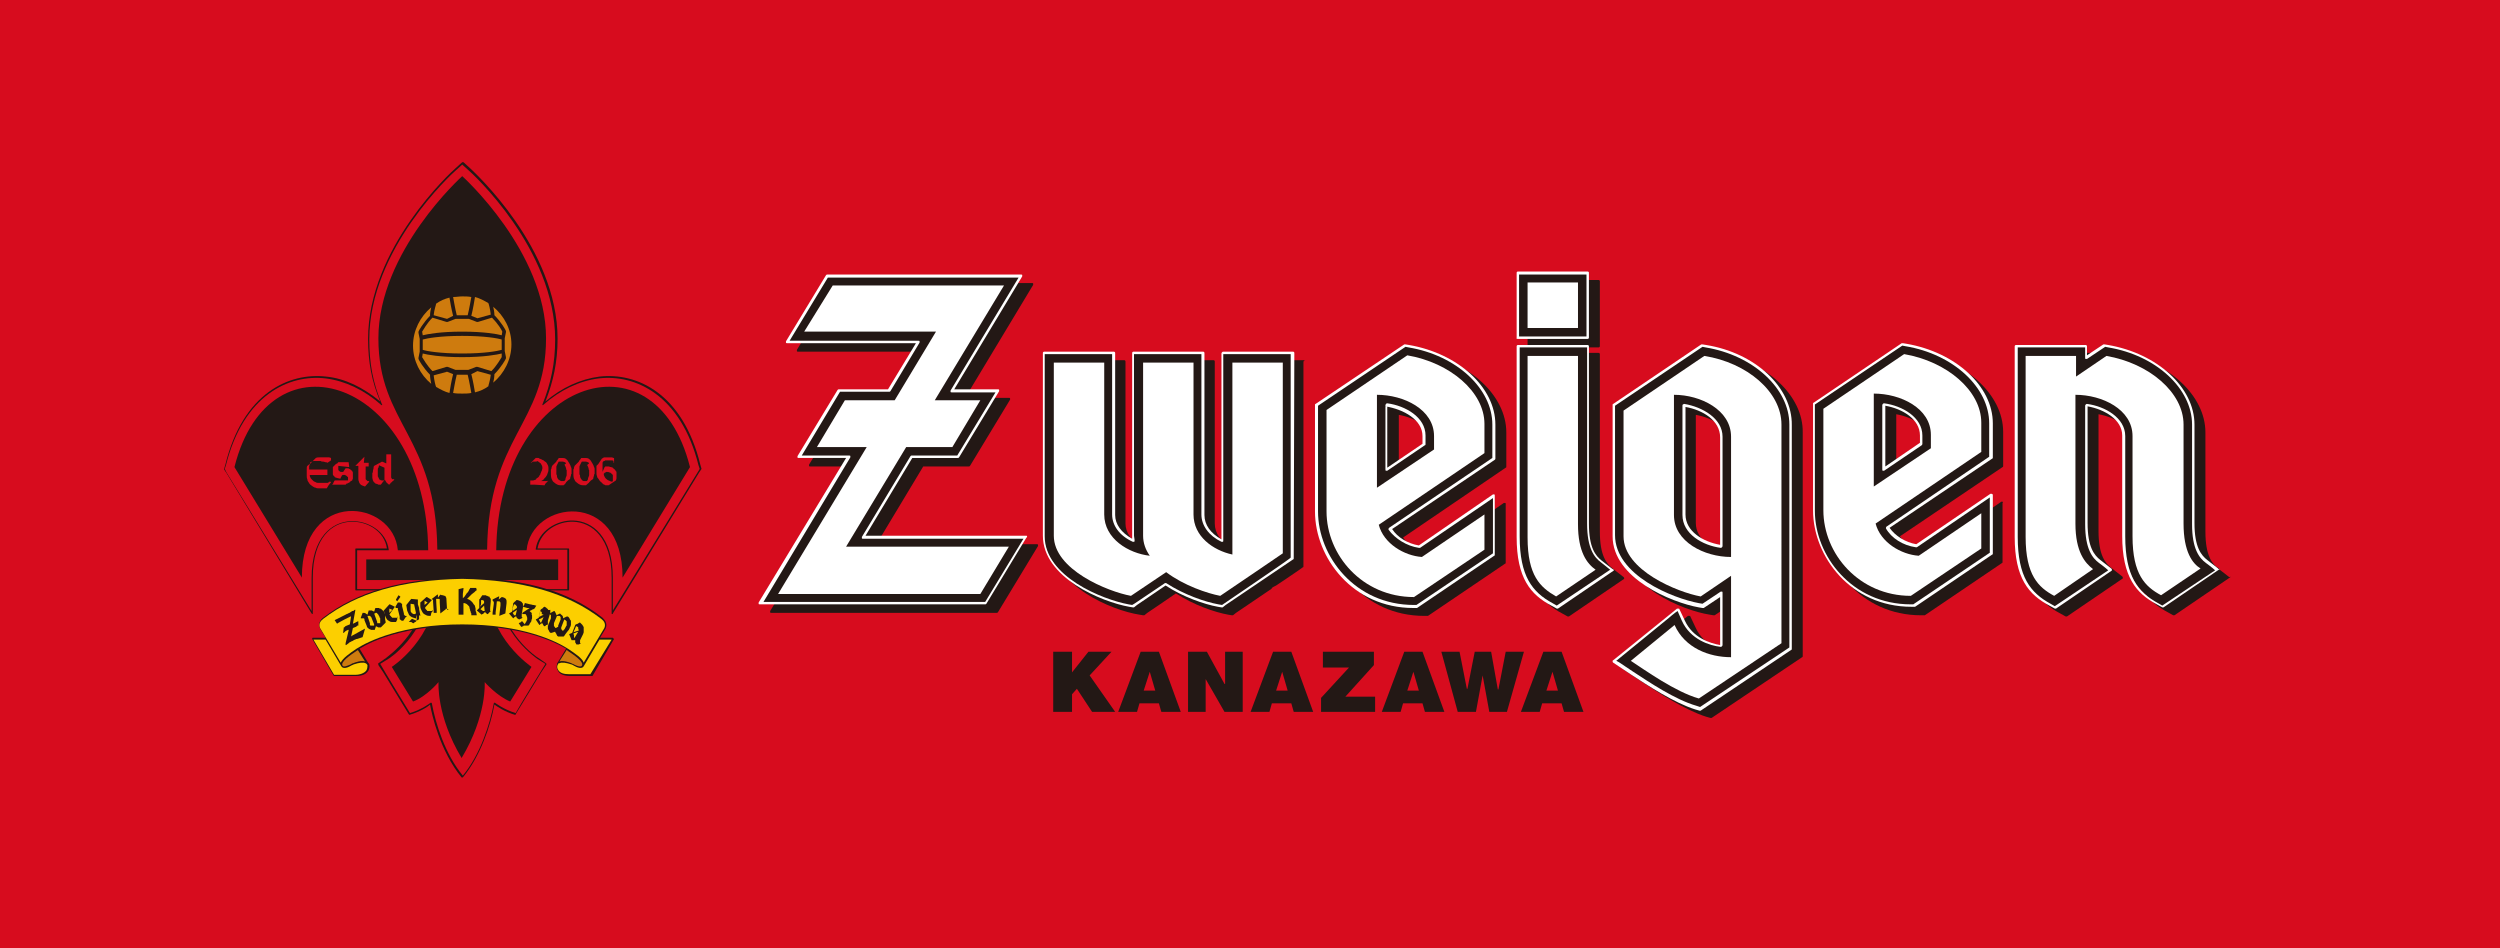 <?xml version="1.0" encoding="utf-8"?>
<!-- Generator: Adobe Illustrator 27.1.1, SVG Export Plug-In . SVG Version: 6.00 Build 0)  -->
<svg version="1.1" id="レイヤー_1" xmlns="http://www.w3.org/2000/svg" xmlns:xlink="http://www.w3.org/1999/xlink" x="0px"
	 y="0px" width="411.6px" height="156.1px" viewBox="0 0 411.6 156.1" style="enable-background:new 0 0 411.6 156.1;"
	 xml:space="preserve">
<style type="text/css">
	.st0{fill:#D70C1E;}
	.st1{fill:#231815;}
	.st2{fill:#FFFFFF;}
	.st3{fill:#CE7B0E;}
	.st4{fill:#FCCF00;}
</style>
<g>
	<rect class="st0" width="411.6" height="156.1"/>
	<g>
		<g>
			<path class="st1" d="M170.7,89.6h-26.4l7.7-12.8h7.5c0.1,0,0.1,0,0.2-0.1l6.6-10.9c0-0.1,0-0.2,0-0.2c0-0.1-0.1-0.1-0.2-0.1h-7.2
				l11.2-18.6c0-0.1,0-0.2,0-0.2c0-0.1-0.1-0.1-0.2-0.1H138c-0.1,0-0.1,0-0.2,0.1l-6.6,10.9c0,0.1,0,0.2,0,0.2
				c0,0.1,0.1,0.1,0.2,0.1h21.2l-4.6,7.6H140c-0.1,0-0.1,0-0.2,0.1l-6.6,10.9c0,0.1,0,0.2,0,0.2c0,0.1,0.1,0.1,0.2,0.1h7.8
				l-14.4,23.8c0,0.1,0,0.2,0,0.2c0,0.1,0.1,0.1,0.2,0.1h37.1c0.1,0,0.1,0,0.2-0.1l6.6-10.9c0-0.1,0-0.2,0-0.2
				C170.9,89.6,170.8,89.6,170.7,89.6z"/>
			<path class="st1" d="M233.8,58.1l-0.6-0.1c-0.1,0-0.1,0-0.2,0l-14.6,9.8c-0.1,0-0.1,0.1-0.1,0.2v17.5c0,7.6,6.2,15.9,16.2,15.9
				h0.5c0,0,0.1,0,0.1,0l12.7-8.6c0.1,0,0.1-0.1,0.1-0.2V83c0-0.1,0-0.2-0.1-0.2c-0.1,0-0.2,0-0.2,0l-12.2,8.4
				c-1.8-0.3-3.5-1.3-4.4-2.7L247.9,77c0.1,0,0.1-0.1,0.1-0.2v-5.6C248,65.1,241.9,59.5,233.8,58.1 M230.3,68.3
				c2.8,0.5,5.7,2.2,5.7,4.8v1.2l-5.7,3.9V68.3z"/>
			<path class="st1" d="M329.7,82.6c-0.1,0-0.2,0-0.2,0L317.2,91c-1.8-0.3-3.5-1.3-4.4-2.7l16.9-11.4c0.1,0,0.1-0.1,0.1-0.2v-5.6
				c0-6.1-6.1-11.7-14.2-13.1l-0.6-0.1c-0.1,0-0.1,0-0.2,0l-14.6,9.8c-0.1,0-0.1,0.1-0.1,0.2v17.5c0,7.6,6.2,15.9,16.2,15.9h0.5
				c0,0,0.1,0,0.1,0l12.7-8.6c0.1,0,0.1-0.1,0.1-0.2v-9.7C329.8,82.7,329.8,82.7,329.7,82.6 M312.2,68.2c2.8,0.5,5.7,2.2,5.7,4.8
				v1.2l-5.7,3.9V68.2z"/>
			<path class="st1" d="M267.4,95.2c0-0.1,0-0.1-0.1-0.2l-1.8-1.4c-1-0.8-2.1-2.1-2.1-6.1V58.3c0-0.1-0.1-0.2-0.2-0.2h-11.5
				c-0.1,0-0.2,0.1-0.2,0.2v31.4c0,6.8,2.3,9.5,5.7,11.3c0,0,0.9,0.5,0.9,0.5c0.1,0,0.2,0,0.2,0l9.1-6.2
				C267.4,95.3,267.4,95.3,267.4,95.2z"/>
			<path class="st1" d="M251.7,57.2h11.5c0.1,0,0.2-0.1,0.2-0.2V46.3c0-0.1-0.1-0.2-0.2-0.2h-11.5c-0.1,0-0.2,0.1-0.2,0.2V57
				C251.4,57.1,251.5,57.2,251.7,57.2z"/>
			<path class="st1" d="M214.6,59.3h-11.5c-0.1,0-0.1,0-0.2,0.1c0,0-0.1,0.1-0.1,0.2l0,30.6c-1.8-1-2.8-2.4-2.8-4V59.5
				c0-0.1-0.1-0.2-0.2-0.2h-11.5c-0.1,0-0.2,0.1-0.2,0.2v30.1c0,0.2,0,0.3,0,0.5c-1.8-1-2.8-2.4-2.8-3.9V59.5c0-0.1-0.1-0.2-0.2-0.2
				h-11.5c-0.1,0-0.2,0.1-0.2,0.2v30.1c0,6.9,9.7,10.9,14.2,11.6l0.6,0.1c0.1,0,0.1,0,0.2,0l0.5-0.4c0,0,4-2.7,4.7-3.2
				c2.9,1.9,6.4,3.1,8.6,3.5c0,0,0.6,0.1,0.6,0.1c0.1,0,0.1,0,0.2,0l0.5-0.4l5.9-4c0,0,0,0-0.1,0c0,0,0.1,0,0.1-0.1
				c0,0,0.1-0.1,0.1-0.1c0,0,0,0.1-0.1,0.1c0.1-0.1,0.3-0.2,0.7-0.4l1.5-1l2.2-1.5l0.7-0.5c0.1,0,0.1-0.1,0.1-0.2v-0.9V88l0-28.5
				C214.9,59.4,214.8,59.3,214.6,59.3 M209.3,96.9L209.3,96.9C209.3,96.9,209.3,96.9,209.3,96.9C209.3,96.9,209.3,96.9,209.3,96.9
				 M209.7,96.7L209.7,96.7c0,0,0,0.1,0,0.1C209.7,96.7,209.7,96.7,209.7,96.7z"/>
			<polygon class="st1" points="209.7,96.9 209.7,96.9 209.7,96.9 			"/>
			<path class="st1" d="M367,95l-1.8-1.4c-1-0.8-2.1-2.1-2.1-6.1V71.2c0-6.1-6.1-11.7-14.2-13.1l-0.6-0.1c-0.1,0-0.1,0-0.2,0
				l-2.7,1.8v-1.5c0-0.1-0.1-0.2-0.2-0.2h-11.5c-0.1,0-0.2,0.1-0.2,0.2v31.4c0,6.8,2.3,9.5,5.7,11.3l0.9,0.5c0.1,0,0.2,0,0.2,0
				l9.1-6.2c0.1,0,0.1-0.1,0.1-0.2c0-0.1,0-0.1-0.1-0.2l-1.8-1.4c-1-0.8-2.1-2.1-2.1-6.1l0-19.2c2.8,0.5,5.7,2.2,5.7,4.8v16.5
				c0,6.8,2.3,9.5,5.7,11.3l0.9,0.5c0.1,0,0.2,0,0.2,0l9.1-6.2c0.1,0,0.1-0.1,0.1-0.2C367.1,95.1,367.1,95,367,95z"/>
			<path class="st1" d="M282.7,58.1l-0.6-0.1c-0.1,0-0.1,0-0.2,0l-14.5,9.8c-0.1,0-0.1,0.1-0.1,0.2v21.6c0,6.9,9.7,10.9,14.2,11.6
				c0,0,0.6,0.1,0.6,0.1c0.1,0,0.1,0,0.2,0l2.7-1.8l0,7.9c-1.7-0.3-4.5-1.2-5.8-4l-0.9-1.9c0-0.1-0.1-0.1-0.2-0.1
				c-0.1,0-0.1,0-0.2,0l-1.6,1.3l-8.9,7.2c-0.1,0-0.1,0.1-0.1,0.2c0,0.1,0,0.1,0.1,0.2c0,0,1.8,1.2,1.8,1.2l1.2,0.8
				c2.6,1.7,7,4.6,10.5,5.7l0.7,0.2c0.1,0,0.1,0,0.2,0l14.9-10c0.1,0,0.1-0.1,0.1-0.2l0-36.8C296.9,65.1,290.8,59.5,282.7,58.1
				 M279.2,68.3c2.8,0.5,5.7,2.2,5.7,5v17.8c-2.8-0.5-5.7-2.2-5.7-5V68.3z"/>
		</g>
		<g>
			<polygon class="st1" points="142.1,88.4 150.1,75.2 157.7,75.2 164.3,64.3 156.7,64.3 168.1,45.4 136.2,45.4 129.6,56.2 
				151.2,56.2 146.4,64.3 138.2,64.3 131.6,75.2 139.8,75.2 125.3,99.4 162.3,99.4 168.9,88.4 			"/>
			<path class="st1" d="M233.7,90c-1.8-0.3-3.8-1.4-4.7-3l17-11.5v-5.6c0-6-6-11.5-14-12.9l-0.6-0.1l-14.6,9.8v17.5
				c0,7.5,6.1,15.7,16,15.7h0.5l12.7-8.6v-9.7L233.7,90 M234.5,71.8v1.4l-6.2,4.2V66.7C231.5,67.2,234.5,69.1,234.5,71.8z"/>
			<path class="st1" d="M315.5,89.9c-1.8-0.3-3.8-1.4-4.7-3l17-11.5v-5.6c0-6-6-11.5-14-12.9l-0.6-0.1l-14.5,9.8v17.5
				c0,7.5,6.1,15.7,16,15.7h0.5l12.7-8.6v-9.7L315.5,89.9 M316.3,71.7v1.4l-6.2,4.2V66.6C313.3,67.1,316.3,68.9,316.3,71.7z"/>
			<path class="st1" d="M261.4,86.2V57h-11.5v31.4c0,6.7,2.2,9.3,5.6,11.1l0.9,0.5l9.1-6.2l-1.8-1.4
				C262.6,91.7,261.4,90.3,261.4,86.2z"/>
			<rect x="249.9" y="44.9" class="st1" width="11.5" height="10.7"/>
			<path class="st1" d="M212.8,58.1h-11.5l0,31c-1.8-0.9-3.2-2.4-3.2-4.3V58.1h-11.5v30.1c0,0.3,0,0.6,0.1,0.9
				c-1.8-0.9-3.3-2.4-3.3-4.3V58.1h-11.5v30.1c0,6.7,9.6,10.7,14,11.4l0.6,0.1l0.5-0.4l4.9-3.3c2.9,1.9,6.4,3.1,8.7,3.5l0.6,0.1
				l0.5-0.4l5.9-4c0,0,4.4-3,4.4-3l0.7-0.5v-0.9v-4.5L212.8,58.1z"/>
			<path class="st1" d="M363.3,92.5c-1-0.8-2.2-2.2-2.2-6.2V69.9c0-6-6-11.5-14-12.9l-0.6-0.1l-3,2v-2h-11.5v31.4
				c0,6.7,2.2,9.3,5.6,11.1l0.9,0.5l9.1-6.2l-1.8-1.4c-1-0.8-2.2-2.2-2.2-6.2l0-19.5c3.2,0.5,6.2,2.3,6.2,5.1v16.5
				c0,6.7,2.2,9.3,5.6,11.1l0.9,0.5l9.1-6.2L363.3,92.5z"/>
			<path class="st1" d="M280.9,57l-0.6-0.1l-14.6,9.8v21.6c0,6.7,9.6,10.7,14,11.4l0.6,0.1l3-2.1l0,8.6c-2.4-0.4-5-1.6-6.2-4.2
				l-0.9-1.9l-1.6,1.3l-8.9,7.2c0,0,1.8,1.2,1.8,1.2l1.2,0.8c2.6,1.7,6.9,4.6,10.5,5.6l0.7,0.2l14.9-10l0-36.8
				C294.9,63.9,288.9,58.3,280.9,57 M277.2,66.7c3.2,0.5,6.2,2.4,6.2,5.2v18c-3.2-0.5-6.2-2.4-6.2-5.2V66.7z"/>
		</g>
		<g>
			<path class="st2" d="M169.1,88.3c0-0.1-0.1-0.1-0.2-0.1h-26.4l7.7-12.8h7.5c0.1,0,0.1,0,0.2-0.1l6.6-10.9c0-0.1,0-0.2,0-0.2
				c0-0.1-0.1-0.1-0.2-0.1h-7.2l11.2-18.6c0-0.1,0-0.2,0-0.2c0-0.1-0.1-0.1-0.2-0.1h-31.9c-0.1,0-0.1,0-0.2,0.1l-6.6,10.9
				c0,0.1,0,0.2,0,0.2c0,0.1,0.1,0.1,0.2,0.1h21.2l-4.6,7.6h-8.1c-0.1,0-0.1,0-0.2,0.1l-6.6,10.9c0,0.1,0,0.2,0,0.2
				c0,0.1,0.1,0.1,0.2,0.1h7.8l-14.4,23.8c0,0.1,0,0.2,0,0.2c0,0.1,0.1,0.1,0.2,0.1h37.1c0.1,0,0.1,0,0.2-0.1l6.6-10.9
				C169.1,88.5,169.1,88.4,169.1,88.3 M162.2,99.1h-36.5L140,75.3c0-0.1,0-0.2,0-0.2c0-0.1-0.1-0.1-0.2-0.1H132l6.3-10.5h8.1
				c0.1,0,0.1,0,0.2-0.1l4.8-8c0-0.1,0-0.2,0-0.2c0-0.1-0.1-0.1-0.2-0.1H130l6.3-10.4h31.4l-11.2,18.6c0,0.1,0,0.2,0,0.2
				c0,0.1,0.1,0.1,0.2,0.1h7.2L157.6,75h-7.5c-0.1,0-0.1,0-0.2,0.1l-8,13.3c0,0.1,0,0.2,0,0.2c0,0.1,0.1,0.1,0.2,0.1h26.4
				L162.2,99.1z"/>
			<path class="st2" d="M246.2,75.5v-5.6c0-6.1-6.1-11.7-14.2-13.1c0,0-0.6-0.1-0.6-0.1c-0.1,0-0.1,0-0.2,0l-14.6,9.8
				c-0.1,0-0.1,0.1-0.1,0.2v17.5c0,7.6,6.2,15.9,16.2,15.9h0.5c0,0,0.1,0,0.1,0l12.7-8.6c0.1,0,0.1-0.1,0.1-0.2v-9.7
				c0-0.1,0-0.2-0.1-0.2c-0.1,0-0.2,0-0.2,0l-12.2,8.4c-1.8-0.3-3.5-1.3-4.4-2.7l16.9-11.4C246.2,75.6,246.2,75.6,246.2,75.5
				 M233.6,90.2c0.1,0,0.1,0,0.2,0l12-8.2v9.1l-12.6,8.5h-0.4c-9.7,0-15.8-8-15.8-15.4V66.8l14.4-9.7l0.5,0.1
				c7.9,1.3,13.8,6.8,13.8,12.7v5.5l-17,11.5c-0.1,0.1-0.1,0.2-0.1,0.3C229.7,88.7,231.6,89.9,233.6,90.2z"/>
			<path class="st2" d="M327.9,81.3c-0.1,0-0.2,0-0.2,0l-12.2,8.3c-1.8-0.3-3.5-1.4-4.4-2.7l16.9-11.4c0.1,0,0.1-0.1,0.1-0.2v-5.6
				c0-6.1-6.1-11.7-14.2-13.1l-0.6-0.1c-0.1,0-0.1,0-0.2,0l-14.5,9.8c-0.1,0-0.1,0.1-0.1,0.2v17.5c0,7.6,6.2,15.9,16.2,15.9h0.5
				c0,0,0.1,0,0.1,0l12.7-8.6c0.1,0,0.1-0.1,0.1-0.2v-9.7C328,81.4,328,81.3,327.9,81.3 M315,99.5h-0.4c-9.7,0-15.8-8-15.8-15.4
				V66.6l14.4-9.7l0.5,0.1c7.9,1.3,13.8,6.8,13.8,12.7v5.5l-16.9,11.5c-0.1,0.1-0.1,0.2-0.1,0.3c0.9,1.6,2.8,2.8,4.9,3.1
				c0.1,0,0.1,0,0.2,0l12-8.2V91L315,99.5z"/>
			<path class="st2" d="M316.5,73.1v-1.4c0-3-3.3-4.9-6.3-5.3c-0.1,0-0.1,0-0.2,0.1c0,0-0.1,0.1-0.1,0.2v10.6c0,0.1,0,0.2,0.1,0.2
				c0.1,0,0.2,0,0.2,0l6.2-4.2C316.5,73.2,316.5,73.1,316.5,73.1 M316.1,71.7v1.2l-5.7,3.9v-10C313.2,67.3,316.1,69,316.1,71.7z"/>
			<path class="st2" d="M265.5,93.7l-1.8-1.4c-1-0.8-2.1-2.1-2.1-6.1V57c0-0.1-0.1-0.2-0.2-0.2h-11.5c-0.1,0-0.2,0.1-0.2,0.2v31.4
				c0,6.8,2.3,9.5,5.7,11.3l0.9,0.5c0.1,0,0.2,0,0.2,0l9.1-6.2c0.1,0,0.1-0.1,0.1-0.2C265.6,93.8,265.6,93.7,265.5,93.7 M256.3,99.7
				l-0.7-0.4c-3.3-1.8-5.4-4.4-5.4-11V57.2h11.1v29c0,4.1,1.2,5.6,2.3,6.4l1.5,1.2L256.3,99.7z"/>
			<path class="st2" d="M249.9,55.8h11.5c0.1,0,0.2-0.1,0.2-0.2V44.9c0-0.1-0.1-0.2-0.2-0.2h-11.5c-0.1,0-0.2,0.1-0.2,0.2v10.7
				C249.6,55.7,249.7,55.8,249.9,55.8 M250.1,55.4V45.2h11.1v10.2H250.1z"/>
			<polygon class="st2" points="207.9,95.6 207.9,95.6 207.9,95.6 			"/>
			<path class="st2" d="M213.1,58.1c0-0.1-0.1-0.2-0.2-0.2h-11.5c-0.1,0-0.1,0-0.2,0.1c0,0-0.1,0.1-0.1,0.2l0,30.6
				c-1.8-1-2.8-2.4-2.8-4V58.1c0-0.1-0.1-0.2-0.2-0.2h-11.5c-0.1,0-0.2,0.1-0.2,0.2v30.1c0,0.2,0,0.3,0,0.5c-1.8-1-2.8-2.4-2.8-3.9
				V58.1c0-0.1-0.1-0.2-0.2-0.2h-11.5c-0.1,0-0.2,0.1-0.2,0.2v30.1c0,6.9,9.7,10.9,14.2,11.7c0,0,0.6,0.1,0.6,0.1c0.1,0,0.1,0,0.2,0
				l0.5-0.4l4.7-3.2c2.9,1.9,6.4,3.1,8.6,3.5c0,0,0.6,0.1,0.6,0.1c0.1,0,0.1,0,0.2,0l0.5-0.4c0,0,11.1-7.5,11.1-7.5
				c0.1,0,0.1-0.1,0.1-0.2L213.1,58.1 M201.2,99.6l-0.6-0.1c-2.2-0.4-5.7-1.6-8.6-3.5c-0.1,0-0.2,0-0.2,0l-4.9,3.3
				c0,0-0.3,0.2-0.5,0.3l-0.6-0.1c-4.3-0.8-13.8-4.6-13.8-11.2V58.3h11.1v26.4c0,1.8,1.2,3.5,3.4,4.5c0.1,0,0.2,0,0.2,0
				c0.1,0,0.1-0.1,0.1-0.2c0-0.3-0.1-0.6-0.1-0.8V58.3h11.1v26.4c0,1.8,1.2,3.5,3.3,4.5c0.1,0,0.1,0,0.2,0c0.1,0,0.1-0.1,0.1-0.2
				l0-30.7h11.1l0,28.3v5.2C212.6,91.9,201.3,99.5,201.2,99.6 M207.9,95.4c0,0,0-0.1,0-0.1c0,0,0,0,0,0
				C207.9,95.3,207.9,95.4,207.9,95.4z"/>
			<path class="st2" d="M365.2,93.6l-1.8-1.4c-1-0.8-2.1-2.1-2.1-6.1V69.9c0-6.1-6.1-11.7-14.2-13.1l-0.6-0.1c-0.1,0-0.1,0-0.2,0
				l-2.7,1.8V57c0-0.1-0.1-0.2-0.2-0.2h-11.5c-0.1,0-0.2,0.1-0.2,0.2v31.4c0,6.8,2.3,9.5,5.7,11.3l0.9,0.5c0.1,0,0.2,0,0.2,0
				l9.1-6.2c0.1,0,0.1-0.1,0.1-0.2c0-0.1,0-0.1-0.1-0.2l-1.8-1.4c-1-0.8-2.1-2.1-2.1-6.1l0-19.2c2.8,0.5,5.7,2.2,5.7,4.8v16.5
				c0,6.8,2.3,9.5,5.7,11.3c0,0,0.9,0.5,0.9,0.5c0.1,0,0.2,0,0.2,0l9.1-6.2c0.1,0,0.1-0.1,0.1-0.2C365.3,93.8,365.3,93.7,365.2,93.6
				 M356,99.7l-0.7-0.4c-3.3-1.8-5.4-4.4-5.4-11V71.8c0-3-3.3-4.9-6.3-5.3c-0.1,0-0.1,0-0.2,0.1c0,0-0.1,0.1-0.1,0.2l0,19.5
				c0,4.1,1.2,5.6,2.3,6.4c0,0,1.1,0.8,1.5,1.2l-8.8,5.9l-0.7-0.4c-3.3-1.8-5.4-4.4-5.4-11V57.2h11.1v1.7c0,0.1,0,0.2,0.1,0.2
				c0.1,0,0.2,0,0.2,0l3-2l0.5,0.1c7.9,1.3,13.8,6.8,13.8,12.7v16.4c0,4.1,1.2,5.6,2.3,6.4c0,0,1.1,0.8,1.5,1.2L356,99.7z"/>
			<path class="st2" d="M280.9,56.8l-0.6-0.1c-0.1,0-0.1,0-0.2,0l-14.5,9.8c-0.1,0-0.1,0.1-0.1,0.2v21.6c0,6.9,9.7,10.9,14.2,11.7
				l0.6,0.1c0.1,0,0.1,0,0.2,0l2.7-1.8l0,7.9c-1.7-0.3-4.5-1.2-5.8-4l-0.9-1.9c0-0.1-0.1-0.1-0.2-0.1c-0.1,0-0.1,0-0.2,0l-1.6,1.3
				c0,0-8.9,7.2-8.9,7.2c-0.1,0-0.1,0.1-0.1,0.2c0,0.1,0,0.1,0.1,0.2c0,0,1.8,1.2,1.8,1.2l1.2,0.8c2.6,1.7,7,4.6,10.5,5.7l0.7,0.2
				c0.1,0,0.1,0,0.2,0l14.9-10c0.1,0,0.1-0.1,0.1-0.2l0-36.8C295.1,63.8,289,58.1,280.9,56.8 M279.9,116.4l-0.6-0.2
				c-3.5-1-7.8-3.9-10.4-5.6c0,0-1.2-0.8-1.2-0.8c-0.9-0.6-1.3-0.9-1.6-1l8.7-7.1c0,0,0.9-0.8,1.4-1.1l0.7,1.6
				c1.4,3.1,4.6,4.1,6.4,4.3c0.1,0,0.1,0,0.2-0.1c0,0,0.1-0.1,0.1-0.2l0-8.6c0-0.1,0-0.2-0.1-0.2c-0.1,0-0.2,0-0.2,0l-3,2l-0.6-0.1
				c-4.3-0.8-13.8-4.6-13.8-11.2V66.8l14.4-9.7l0.5,0.1c7.9,1.3,13.8,6.8,13.8,12.7l0,36.7L279.9,116.4z"/>
			<path class="st2" d="M277.3,66.5c-0.1,0-0.1,0-0.2,0.1c-0.1,0-0.1,0.1-0.1,0.2v18c0,3.1,3.3,5,6.3,5.4c0.1,0,0.1,0,0.2-0.1
				c0,0,0.1-0.1,0.1-0.2v-18C283.6,68.9,280.3,67,277.3,66.5 M283.2,89.7c-2.8-0.5-5.7-2.2-5.7-5V67c2.8,0.5,5.7,2.2,5.7,5V89.7z"/>
			<path class="st2" d="M234.2,71.8v1.4c0-0.1,0-0.1,0.1-0.2l-6.2,4.2c0.1,0,0.2-0.1,0.2,0c0.1,0,0.1,0.1,0.1,0.2V66.7
				c0,0.1,0,0.1-0.1,0.2c0,0-0.1,0.1-0.2,0C231.1,67.4,234.2,69.1,234.2,71.8 M228.1,66.7v10.6c0,0.1,0,0.2,0.1,0.2
				c0.1,0,0.2,0,0.2,0l6.2-4.2c0.1,0,0.1-0.1,0.1-0.2v-1.4c0-3-3.3-4.9-6.3-5.3c-0.1,0-0.1,0-0.2,0.1
				C228.1,66.6,228.1,66.7,228.1,66.7z"/>
		</g>
		<g>
			<polygon class="st1" points="173.4,107.3 176.5,107.3 176.5,110.7 176.5,110.7 179.2,107.3 183,107.3 179.4,111.2 183.6,117.2 
				179.8,117.2 177.3,113.4 176.5,114.3 176.5,117.2 173.4,117.2 			"/>
			<path class="st1" d="M190.2,113.7l-0.9-3.1h0l-1,3.1H190.2 M187.8,107.3h3l3.6,9.9h-3.2l-0.4-1.4h-3.2l-0.4,1.4h-3.1L187.8,107.3
				z"/>
			<polygon class="st1" points="195.6,107.3 198.7,107.3 201.6,112.6 201.7,112.6 201.7,107.3 204.6,107.3 204.6,117.2 201.6,117.2 
				198.5,111.8 198.5,111.8 198.5,117.2 195.6,117.2 			"/>
			<path class="st1" d="M212,113.7l-0.9-3.1h0l-1,3.1H212 M209.6,107.3h3l3.6,9.9H213l-0.4-1.4h-3.2l-0.4,1.4h-3.1L209.6,107.3z"/>
			<polygon class="st1" points="217.5,114.9 222.1,109.9 217.8,109.9 217.8,107.3 226.2,107.3 226.2,109.5 221.5,114.7 226.4,114.7 
				226.4,117.2 217.5,117.2 			"/>
			<path class="st1" d="M231.7,113.7l1-3.1h0l0.9,3.1H231.7 M227.5,117.2h3.1l0.4-1.4h3.2l0.4,1.4h3.2l-3.6-9.9h-3L227.5,117.2z"/>
			<polygon class="st1" points="248.1,117.2 245.2,117.2 244.1,111.2 244.1,111.2 243,117.2 240,117.2 237.3,107.3 240.3,107.3 
				241.5,113.4 241.6,113.4 242.8,107.3 245.5,107.3 246.6,113.5 246.7,113.5 247.9,107.3 250.9,107.3 			"/>
			<path class="st1" d="M254.6,113.7l1-3.1h0l0.9,3.1H254.6 M250.4,117.2h3.1l0.4-1.4h3.2l0.4,1.4h3.2l-3.6-9.9h-3L250.4,117.2z"/>
		</g>
		<g>
			<polygon class="st2" points="149.2,73.6 156.8,73.6 161.4,65.9 153.9,65.9 165.3,47 137.1,47 132.4,54.6 154.1,54.6 147.3,65.9 
				139.1,65.9 134.5,73.6 142.7,73.6 128.1,97.8 161.4,97.8 166.1,90 139.3,90 			"/>
			<path class="st2" d="M234.1,91.7c-2.9-0.2-6.3-2.2-7.1-5.3l17.4-11.8v-4.8c0-5.3-5.7-10.1-12.7-11.3l-13.3,9v16.7
				c0,7.2,5.9,14.1,14.4,14.1l11.6-7.8v-5.8L234.1,91.7 M226.7,65c4.4,0,9.4,2.4,9.4,6.8V74l-9.4,6.3V65z"/>
			<path class="st2" d="M315.9,91.5c-2.9-0.2-6.3-2.2-7.1-5.3l17.4-11.8v-4.8c0-5.3-5.7-10.1-12.7-11.3l-13.3,9v16.7
				c0,7.2,5.9,14.1,14.4,14.1l11.6-7.8v-5.8L315.9,91.5 M308.5,64.8c4.4,0,9.4,2.4,9.4,6.8v2.2l-9.4,6.3V64.8z"/>
			<path class="st2" d="M262.7,93.8l-6.5,4.4c-2.6-1.5-4.7-3.4-4.7-9.7V58.6h8.3v27.7C259.8,90.9,261.3,92.8,262.7,93.8 M251.5,54
				h8.3v-7.5h-8.3V54z"/>
			<path class="st2" d="M211.2,59.7h-8.3l0,31.6c-3.2-0.7-6.4-3-6.4-6.6v-25h-8.3v28.5c0,1.2,0.4,2.3,1.1,3.3
				c-3.5-0.4-7.5-2.8-7.5-6.8v-25h-8.3v28.5c0,5.6,8.9,9.2,12.7,9.9l5.8-3.9c2.9,2.2,6.8,3.5,8.9,3.9l5.9-4l4.4-3v-4.5L211.2,59.7z"
				/>
			<path class="st2" d="M359.5,86.2V69.9c0-5.3-5.7-10.1-12.7-11.3l-5,3.4v-3.4h-8.3v29.8c0,6.3,2.1,8.3,4.7,9.7l6.4-4.4
				c-1.3-1-2.9-2.8-2.9-7.5l0-21.2c4.4,0,9.4,2.4,9.4,6.8v16.5c0,6.3,2.1,8.3,4.7,9.7l6.5-4.4C361,92.8,359.5,90.9,359.5,86.2z"/>
			<path class="st2" d="M280.6,58.6l-13.3,9v20.7c0,5.6,8.9,9.2,12.7,9.9l5-3.4l0,13.4c-3.6,0-7.6-1.5-9.3-5.3l-7.2,5.9
				c2.3,1.5,7.3,5.1,11.2,6.2l13.6-9.1V69.9C293.3,64.5,287.6,59.7,280.6,58.6 M285,91.7c-4.4,0-9.4-2.5-9.4-6.9V65
				c4.4,0,9.4,2.5,9.4,6.9V91.7z"/>
		</g>
	</g>
	<g>
		<path class="st1" d="M115.5,77.2l-0.2-0.7c-2.9-11.8-10.5-15.2-16.6-14.5c-3.1,0.4-6.2,1.8-8.9,4.1c1.3-3.3,2-6.5,2-10.3
			c0-15-13.8-27.5-14.4-28.1l-1.1-1c0,0-0.1,0-0.2,0l-1.1,1c-0.6,0.5-14.4,13.1-14.4,28.1c0,3.8,0.6,7,2,10.3
			c-2.8-2.3-5.8-3.8-8.9-4.1c-6.1-0.7-13.7,2.7-16.6,14.5l-0.2,0.7c0,0,0,0.1,0,0.1l0.4,0.6L51.3,101c0,0,0.1,0.1,0.1,0.1
			c0.1,0,0.1-0.1,0.1-0.1v-5.9c0-6.6,3.2-9.1,6.3-9.2c2.6-0.1,5.5,1.5,5.9,4.4h-5.1c-0.1,0-0.1,0.1-0.1,0.1v6.7
			c0,0.1,0.1,0.1,0.1,0.1h11.4c-0.3,7-6.4,11-6.4,11.1l-1.3,0.9c-0.1,0.1,0,0.1,0,0.3l0.2,0.3l0.6,0.9l1.7,2.8l2.5,4.1
			c0,0,0.1,0.1,0.1,0.1c1.7-0.5,3-1.3,3.4-1.7c0.3,1.6,1.6,7.6,5.2,12c0,0,0.1,0,0.1,0c0,0,0.1,0,0.1,0c2.9-3.5,4.6-8.6,5.2-12
			c0.4,0.3,1.7,1.2,3.4,1.7c0.1,0,0.1,0,0.1-0.1l2.5-4.1l1.7-2.8l0.6-0.9l0.2-0.3c0.1-0.1,0.1-0.2,0-0.3c0,0-1.3-0.9-1.3-0.9
			c-0.1,0-6.1-4-6.4-11.1h11.4c0.1,0,0.1-0.1,0.1-0.1v-6.7c0-0.1-0.1-0.1-0.1-0.1h-5.1c0.5-2.9,3.4-4.5,5.9-4.4
			c3,0.1,6.3,2.6,6.3,9.2v5.9c0,0.1,0,0.1,0.1,0.1c0.1,0,0.1,0,0.1-0.1l14.2-23.2L115.5,77.2C115.5,77.2,115.5,77.2,115.5,77.2z"/>
		<path class="st0" d="M114.9,77.7c0,0-12.2,19.9-14,22.8v-5.4c0-6.8-3.4-9.3-6.5-9.4c-2.7-0.1-5.8,1.7-6.2,4.7c0,0,0,0.1,0,0.1
			c0,0,0.1,0,0.1,0h5.1V97H82.1H82c0,0-0.1,0-0.1,0c0,0,0,0.1,0,0.1c0.3,7.2,6.5,11.3,6.6,11.4l1.3,0.8c-0.5,0.8-4.5,7.3-4.9,8.1
			c-2-0.6-3.4-1.7-3.4-1.7c0,0-0.1,0-0.1,0c0,0-0.1,0-0.1,0.1c-0.6,3.3-2.2,8.4-5.1,11.9c-2.9-3.5-4.5-8.6-5.1-11.9
			c0,0,0-0.1-0.1-0.1c0,0-0.1,0-0.1,0c0,0-1.4,1.1-3.4,1.7c-0.5-0.8-4.4-7.2-4.9-8.1c0.3-0.2,1.3-0.8,1.3-0.8
			c0.1,0,6.3-4.1,6.6-11.4c0,0,0-0.1,0-0.1c0,0-0.1,0-0.1,0h-0.1H58.8v-6.4h5.1c0,0,0.1,0,0.1,0c0,0,0-0.1,0-0.1
			c-0.4-3.1-3.5-4.8-6.2-4.7c-3.1,0.1-6.5,2.6-6.5,9.4v5.4l-14-22.8L37,77.2l0.2-0.6c2.9-11.6,10.4-15,16.4-14.3
			c3.2,0.4,6.4,1.9,9.2,4.4c0,0,0.1,0,0.1,0c0,0,0.1-0.1,0-0.1c-1.5-3.5-2.1-6.8-2.1-10.7c0-14.9,13.7-27.4,14.3-27.9l1-0.9l1,0.9
			c0.6,0.5,14.3,13,14.3,27.9c0,3.9-0.7,7.2-2.1,10.7c0,0,0,0.1,0,0.1c0,0,0.1,0,0.1,0c2.8-2.5,6-4,9.2-4.4
			c6-0.7,13.5,2.7,16.4,14.3l0.2,0.6L114.9,77.7z"/>
		<g>
			<path class="st1" d="M80.3,96.6h-8.5c0,8.5-7.3,13.2-7.3,13.2l3.5,5.7c2.2-0.8,4.2-3.2,4.2-3.2s-0.4,5.5,3.8,12.5
				c4.2-7,3.8-12.5,3.8-12.5s2,2.3,4.2,3.2l3.5-5.7C87.6,109.8,80.3,105.1,80.3,96.6z"/>
			<rect x="60.3" y="92.1" class="st1" width="31.6" height="3.4"/>
			<path class="st1" d="M38.6,76.9l11.1,18.2c0-14.9,15.1-12.8,15.8-4.5h5C70.2,62.6,44.4,53.8,38.6,76.9z"/>
			<path class="st1" d="M81.7,90.6h5c0.7-8.2,15.8-10.3,15.8,4.5l11.1-18.2C107.8,53.8,82,62.6,81.7,90.6z"/>
			<path class="st1" d="M76.1,29c0,0-13.8,12.4-13.8,26.7c0,14.2,9.5,16,9.7,34.8h8.2c0.2-18.7,9.7-20.6,9.7-34.8
				C89.9,41.4,76.1,29,76.1,29z"/>
		</g>
		<g>
			<g>
				<path class="st1" d="M101,105.1c0,0-0.1-0.1-0.1-0.1h-2.1l0.9-1.5c0,0,0,0,0,0c0.4-0.9-0.2-1.5-0.5-1.8
					c-5.6-4.4-12.9-6.5-23-6.6c-10.1,0.2-17.4,2.3-23,6.6c-0.4,0.3-0.9,0.9-0.5,1.8c0,0,0,0,0,0l0.9,1.5c0,0-2.1,0-2.1,0
					c0,0-0.1,0-0.1,0.1c0,0,0,0.1,0,0.1l3.5,6c0,0,0.1,0.1,0.1,0.1h3.6c1.2,0,1.7-0.4,2-0.8c0.2-0.3,0.3-0.7,0.2-1.1
					c0-0.1-0.1-0.2-0.2-0.3l-1.4-2.3c2.1-1.3,7.5-3.8,17-3.8c9.4,0,14.8,2.5,17,3.8l-1.4,2.3c-0.1,0.1-0.1,0.2-0.1,0.3
					c-0.1,0.3-0.1,0.7,0.2,1.1c0.2,0.4,0.8,0.8,2,0.8h3.6c0,0,0.1,0,0.1-0.1l3.5-6C101,105.2,101,105.1,101,105.1z"/>
				<path class="st3" d="M60.1,108.9C60.1,108.9,60.1,108.9,60.1,108.9c-0.6-0.2-1.5,0.1-2,0.3c-0.1,0-0.2,0.1-0.4,0.2
					c-0.5,0.2-1.1,0.5-1.3,0.2c-0.4-0.6,1.2-1.7,2.4-2.5c0,0,0.1,0,0.1-0.1c0,0,0,0,0,0L60.1,108.9z"/>
				<path class="st3" d="M93.3,107L93.3,107c0,0,0.1,0,0.1,0.1c1.2,0.8,2.8,1.9,2.4,2.5c-0.2,0.3-0.9,0-1.3-0.2
					c-0.1-0.1-0.3-0.1-0.4-0.2c-0.5-0.2-1.4-0.5-2-0.3L93.3,107z"/>
				<path class="st4" d="M60.3,110.4c-0.3,0.4-1,0.7-1.8,0.7H55l-3.4-5.8c0.7,0,1.8,0,2,0l2.6,4.4h0l0,0c0.3,0.5,1.1,0.2,1.6-0.1
					c0.1-0.1,0.3-0.1,0.4-0.2c0.9-0.3,1.6-0.4,2-0.2c0.2,0.1,0.2,0.2,0.3,0.3C60.5,109.7,60.5,110.1,60.3,110.4z"/>
				<path class="st4" d="M76.1,102.8c-10,0-15.5,2.8-17.4,4c-1.2,0.8-2.3,1.6-2.6,2.3l-3.4-5.7c-0.3-0.7,0.1-1.2,0.5-1.5
					c5.6-4.3,12.9-6.4,22.9-6.6c10,0.2,17.3,2.3,22.9,6.6c0.4,0.3,0.8,0.8,0.5,1.5l-3.4,5.7c-0.2-0.7-1.4-1.5-2.6-2.3
					C91.6,105.6,86.1,102.8,76.1,102.8z"/>
				<path class="st4" d="M97.2,111h-3.5c-0.9,0-1.5-0.2-1.8-0.7c-0.2-0.3-0.2-0.6-0.1-0.8c0-0.1,0.1-0.1,0.1-0.2c0,0,0,0,0,0l0,0
					c0-0.1,0.1-0.1,0.2-0.1c0.4-0.2,1.1-0.1,2,0.2c0.1,0,0.2,0.1,0.4,0.2c0.5,0.3,1.3,0.6,1.6,0.1l0,0h0l2.6-4.4c0.3,0,1.3,0,2,0
					L97.2,111z"/>
			</g>
			<g>
				<path class="st1" d="M60.1,103.5l-0.2,0.1c0,0-2,1.1-2,1.1c0,0,0,0-0.1,0.1l0.3-1.4l0.5-0.2c0,0,0.1,0,0.1-0.1
					c0,0,0.1,0,0.1-0.1c0,0,0.1,0,0.1,0c0,0,0.1,0,0.1,0c0,0,0,0,0,0l0-0.4c0,0,0,0,0,0c0,0,0,0,0,0c0,0,0,0,0,0c0,0,0,0,0,0
					c0,0,0,0,0,0c0,0,0,0,0,0l0,0c0,0,0,0,0,0l0,0c0,0,0,0,0-0.1c0,0,0-0.1,0-0.1c0,0,0,0,0-0.1c0,0,0,0-0.1,0c0,0,0,0,0,0l0,0
					c0,0,0,0,0,0c0,0,0,0,0,0c0,0,0,0,0,0c0,0-0.2,0.1-0.2,0.1l0,0c-0.1,0-0.1,0.1-0.2,0.1c0,0-0.1,0.1-0.2,0.1
					c-0.1,0-0.1,0.1-0.2,0.1l0.4-2.2c0,0,0,0,0-0.1c0,0,0,0-0.1,0c-0.1,0.1-0.2,0.2-0.3,0.2l-0.1,0c-0.1,0.1-0.2,0.1-0.3,0.2
					c-0.1,0.1-0.2,0.1-0.4,0.2c-0.1,0.1-0.3,0.1-0.4,0.2l-0.2,0.1c0,0-1.6,0.8-1.6,0.8c0,0,0,0,0,0c0,0,0,0,0,0l0.2,0.3
					c0,0,0.2,0.3,0.2,0.3c0,0,0,0,0,0c0,0,0,0,0,0l0.1-0.1c0,0,1.1-0.6,1.1-0.6c0,0,1-0.5,1-0.5c0,0,0,0,0.1,0l-0.2,1.3l-0.5,0.2
					c-0.1,0-0.1,0.1-0.2,0.1c-0.1,0-0.1,0-0.1,0.1c0,0-0.1,0-0.1,0.1c0,0-0.1,0-0.1,0c0,0,0,0,0,0l-0.1,0.8c0,0,0,0,0,0.1
					c0,0,0,0,0.1,0c0,0,0,0,0,0c0,0,0,0,0,0c0,0,0,0,0,0c0,0,0,0,0,0c0,0,0,0,0,0c0,0,0,0,0.1-0.1c0,0,0.1-0.1,0.1-0.1
					c0,0,0.1-0.1,0.1-0.1c0.1,0,0.1-0.1,0.2-0.1c0.1,0,0.1-0.1,0.2-0.1c0,0,0,0,0.1,0l0,0.1c0,0-0.5,2.1-0.5,2.1l0,0.2
					c0,0,0,0,0,0.1c0,0,0,0,0.1,0c0.1-0.1,0.3-0.2,0.4-0.3c0.1-0.1,0.2-0.2,0.3-0.2c0.1-0.1,0.2-0.1,0.4-0.2
					c0.1-0.1,0.3-0.2,0.4-0.2c0.1-0.1,0.2-0.1,0.3-0.1c0.1,0,0.2-0.1,0.3-0.1c0.1,0,0.2-0.1,0.3-0.1c0.1,0,0.2-0.1,0.3-0.1
					c0,0,0,0,0,0L60.1,103.5C60.2,103.5,60.1,103.5,60.1,103.5C60.1,103.5,60.1,103.5,60.1,103.5z"/>
				<path class="st1" d="M63.4,101.8c0-0.1,0-0.2,0-0.3c0-0.1,0-0.2,0-0.3c0-0.1,0-0.2-0.1-0.2c0-0.1-0.1-0.2-0.1-0.3
					c0-0.1-0.1-0.2-0.2-0.2c-0.1-0.1-0.1-0.1-0.2-0.2c-0.1-0.1-0.1-0.1-0.2-0.1c-0.1,0-0.1,0-0.2-0.1c-0.1,0-0.1,0-0.2,0
					c0,0-0.1,0-0.2,0c0,0,0,0,0,0c-0.1,0-0.1,0-0.2,0c0,0,0,0,0,0l-0.2,0.6c-0.1,0-0.1-0.1-0.2-0.1c-0.1,0-0.1-0.1-0.2-0.1
					c-0.1,0-0.2,0-0.2,0c-0.1,0-0.2,0-0.3,0c0,0,0,0,0,0l-0.2,0.7c-0.1-0.1-0.2-0.1-0.3-0.2c-0.1-0.1-0.2-0.1-0.4-0.1c0,0,0,0-0.1,0
					l-0.3,0.8c0,0,0,0.1,0,0.1l0.1,0c0,0,0,0,0.1,0l0.1,0c0,0,0.1,0,0.1,0c0,0,0.1,0,0.1,0c0,0,0,0,0.1,0.1c0,0,0,0,0,0.1
					c0,0,0,0,0,0c0,0,0,0,0,0c0,0,0,0,0,0.1c0,0,0.4,1,0.4,1c0,0.1,0,0.1,0.1,0.2c0,0,0,0.1,0.1,0.1c0,0,0.1,0.1,0.1,0.1
					c0,0,0.1,0.1,0.2,0.1c0.1,0,0.1,0.1,0.2,0.1c0.1,0,0.1,0,0.2,0c0.1,0,0.1,0,0.2,0c0.1,0,0.1,0,0.2,0c0,0,0,0,0,0
					c0-0.1,0.1-0.2,0.1-0.3c0-0.1,0.1-0.2,0.1-0.3c0.1,0,0.1,0.1,0.2,0.1c0.1,0,0.1,0.1,0.2,0.1c0.1,0,0.1,0,0.2,0
					c0.1,0,0.2,0,0.2,0c0,0,0,0,0,0c0,0,0.1-0.1,0.1-0.1c0,0,0.1-0.1,0.1-0.1c0,0,0.1-0.1,0.1-0.1c0,0,0.1-0.1,0.1-0.1c0,0,0,0,0,0
					c0,0,0.1-0.1,0.1-0.1c0,0,0.1-0.1,0.1-0.1c0,0,0,0,0,0c0,0,0.1-0.1,0.1-0.1c0,0,0.1-0.1,0.1-0.1l0,0c0,0,0,0,0,0l0-0.1
					C63.4,102,63.4,101.9,63.4,101.8 M61.6,103c0,0-0.1,0-0.1,0c-0.1,0-0.1,0-0.2,0c-0.1,0-0.1,0-0.2,0c0,0-0.1,0-0.1,0
					c0,0,0,0-0.1-0.1c0,0,0,0,0-0.1c0,0,0,0,0-0.1c0,0,0-0.1,0-0.1l-0.4-1.2c0,0,0,0,0,0c0,0,0,0,0,0c0,0,0,0,0,0l0,0c0,0,0,0,0.1,0
					c0,0,0,0,0.1,0c0,0,0.1,0,0.1,0c0,0,0,0,0,0c0,0,0.1,0,0.1,0c0,0,0.1,0,0.1,0.1c0,0,0,0,0,0c0,0,0.1,0.1,0.1,0.1
					c0,0,0.1,0.1,0.1,0.2l0.4,1l0,0c0,0,0,0.1,0,0.1c0,0,0,0.1,0,0.1C61.6,102.9,61.6,102.9,61.6,103C61.6,103,61.7,103,61.6,103
					L61.6,103 M61.8,100.9c0,0,0.1,0,0.1,0c0.1,0,0.1,0,0.1,0c0,0,0.1,0,0.1,0.1c0,0,0,0,0,0c0,0,0.1,0.1,0.1,0.1
					c0,0,0.1,0.1,0.1,0.1c0,0,0,0.1,0.1,0.2c0,0.1,0.1,0.1,0.1,0.2c0,0.1,0,0.1,0.1,0.2c0,0.1,0,0.2,0,0.3c0,0.1,0,0.2,0,0.3
					c0,0.1,0,0.2,0,0.2c-0.1,0-0.1,0-0.1,0c-0.1,0-0.1,0-0.2,0c-0.1,0-0.1,0-0.1,0c0,0-0.1,0-0.1,0c0,0,0,0,0,0c0,0,0,0,0-0.1
					c0,0,0-0.1,0-0.1l-0.5-1.4l0.1,0C61.7,101,61.8,101,61.8,100.9z"/>
				<polygon class="st1" points="61.6,102.9 61.6,102.9 61.6,102.9 				"/>
				<path class="st1" d="M65.5,101.6C65.5,101.6,65.5,101.6,65.5,101.6C65.5,101.6,65.5,101.6,65.5,101.6c-0.1,0.1-0.1,0.1-0.1,0.1
					c0,0,0,0,0,0c0,0,0,0-0.1,0c0,0,0,0-0.1,0l0,0c-0.1,0-0.1,0-0.2,0c-0.1,0-0.1,0-0.2,0c-0.1,0-0.1,0-0.2,0c0,0-0.1,0-0.1-0.1
					c0,0-0.1,0-0.1-0.1c0,0-0.1-0.1-0.1-0.1c0,0-0.1-0.1-0.1-0.1c0,0,0-0.1-0.1-0.1l0.9-1.3c0,0,0,0,0,0c0,0,0,0,0,0l-0.8-0.4
					c0,0,0,0-0.1,0l-0.9,1c0,0,0,0,0,0l0.1,0.6c0.1,0.3,0.2,0.5,0.3,0.7c0.1,0.2,0.2,0.3,0.4,0.4c0.1,0.1,0.3,0.2,0.5,0.2
					c0.2,0,0.4,0,0.7,0c0,0,0,0,0,0l0.2-0.4c0,0,0,0,0,0c0,0,0,0,0-0.1c0,0,0-0.1,0-0.1l0,0l0,0c0,0,0,0,0-0.1c0,0,0-0.1,0-0.1
					c0,0,0-0.1,0-0.1L65.5,101.6 M64.1,100.9L64.1,100.9L64.1,100.9c0-0.1,0-0.1,0-0.2c0-0.1,0-0.1,0-0.2c0-0.1,0-0.1,0-0.2
					c0,0,0-0.1,0-0.1l0.5,0.2L64.1,100.9L64.1,100.9z"/>
				<path class="st1" d="M65.4,99C65.4,99,65.4,99,65.4,99C65.4,99,65.5,99,65.4,99l0.5-0.7c0,0,0-0.1,0-0.1L65.6,98c0,0,0,0,0,0
					c0,0,0,0,0,0l-0.4,0.7c0,0,0,0.1,0,0.1L65.4,99z"/>
				<path class="st1" d="M66.9,101.4C66.9,101.4,66.9,101.3,66.9,101.4C66.9,101.4,66.9,101.4,66.9,101.4
					C66.9,101.4,66.9,101.4,66.9,101.4L66.9,101.4c-0.1,0-0.1,0-0.1,0C66.8,101.4,66.8,101.4,66.9,101.4L66.9,101.4L66.9,101.4
					C66.8,101.4,66.8,101.4,66.9,101.4L66.9,101.4c-0.1,0-0.1,0-0.1,0c0,0,0,0,0,0c0,0,0,0,0,0c0,0,0,0,0,0c0,0-0.1,0-0.1,0
					c0,0,0,0-0.1-0.1c0,0,0-0.1-0.1-0.1c0-0.1,0-0.1,0-0.2c0,0-0.3-1.2-0.3-1.2l0-0.1c0-0.1,0-0.1,0-0.2c0-0.1,0-0.1-0.1-0.1
					c0,0,0-0.1-0.1-0.1c0,0-0.1-0.1-0.1-0.1c0,0,0,0-0.1,0l0,0c0,0,0,0-0.1,0c0,0,0,0,0,0l0,0c0,0-0.1,0-0.1,0c0,0,0,0-0.1,0
					l-0.4,0.7c0,0,0,0,0,0.1l0.1,0.1c0,0,0,0,0.1,0l0,0c0,0,0,0,0,0c0,0,0,0,0.1,0c0,0,0,0,0.1,0c0,0,0,0,0,0c0,0,0,0,0,0
					c0,0,0,0,0,0c0,0,0,0,0,0c0,0,0,0,0,0c0,0,0,0,0,0.1c0,0,0,0.1,0,0.1l0.3,1.2c0,0,0,0.1,0,0.1c0,0.1,0,0.1,0,0.2
					c0,0,0,0.1,0,0.1c0,0,0,0.1,0.1,0.1c0,0,0.1,0.1,0.1,0.1c0,0,0.1,0.1,0.2,0.1c0.1,0,0.1,0,0.2,0c0,0,0,0,0,0l0.4-0.6
					C67,101.5,67,101.4,66.9,101.4L66.9,101.4z"/>
				<path class="st1" d="M69.2,101.3c0,0-0.2-1-0.2-1c0,0,0-0.1,0-0.2l0,0c0,0,0,0,0,0l-0.1-0.3c0-0.1-0.1-0.2-0.1-0.3
					c0-0.1,0-0.2,0-0.2c0-0.1,0-0.2,0-0.3c0-0.1,0-0.2,0-0.3c0,0,0,0,0,0l-1.1-0.1c0,0,0,0,0,0l-0.8,1c0,0,0,0,0,0l0,0.1
					c0,0,0.1,0.6,0.1,0.6c0,0.2,0.1,0.4,0.2,0.6c0.1,0.2,0.1,0.3,0.2,0.4c0.1,0.1,0.2,0.2,0.4,0.3c0.2,0.1,0.3,0.1,0.6,0.2
					c0,0,0,0,0.1,0c0,0,0-0.1,0-0.1l0,0l0,0c0,0,0,0,0,0c0,0,0-0.1,0-0.1c0,0,0,0,0-0.1l0,0l0,0c0,0,0,0,0-0.1c0,0,0,0,0-0.1
					c0,0,0,0,0-0.1l0,0l0.1,0.4c0,0,0,0.1,0,0.2c0,0,0,0.2,0,0.2c0,0.1,0,0.1,0,0.1c0,0,0,0.1,0,0.1l-0.7-0.3c0,0,0,0-0.1,0
					l-0.5,0.5c0,0,0,0,0,0c0,0,0,0,0,0c0,0,0.1,0,0.1,0c0,0,0.1,0,0.1,0c0.1,0,0.1,0,0.1,0c0,0,0.1,0,0.1,0c0,0,0.3,0.2,0.3,0.2
					c0,0,0,0,0.1,0c0,0,0.1-0.1,0.1-0.1l0,0c0,0,0.1,0,0.1-0.1c0,0,0.1,0,0.1,0l0.1-0.1c0,0,0.1-0.1,0.1-0.1c0,0,0,0,0,0l0,0
					c0,0,0,0,0.1-0.1l0,0c0,0,0,0,0,0c0,0,0,0,0.1,0c0,0,0.1-0.1,0.1-0.1c0,0,0.1,0,0.1-0.1l0,0c0,0,0,0,0,0c0-0.1,0-0.2,0-0.2
					c0-0.1,0-0.1,0-0.2c0-0.1,0-0.1,0-0.2C69.3,101.4,69.2,101.4,69.2,101.3 M68.4,101.1C68.4,101.1,68.3,101.1,68.4,101.1
					c-0.1,0-0.2,0-0.2,0c0,0-0.1,0-0.1,0c-0.1,0-0.1-0.1-0.2-0.1c-0.1,0-0.1-0.1-0.2-0.2c-0.1-0.1-0.1-0.2-0.1-0.4c0,0,0,0,0,0
					c0,0,0,0,0,0c0,0,0,0,0,0l0,0c0,0,0,0,0,0c0,0,0,0,0,0c0,0,0,0,0,0c0,0,0,0,0,0c0,0,0-0.1,0-0.1c0,0,0-0.1,0-0.1l0,0
					c0-0.1,0-0.1,0-0.2c0,0,0,0,0,0l0-0.2c0,0,0-0.1,0-0.1l0-0.1c0-0.1,0-0.1,0-0.2l0.6,0.1l0,0.1l0.3,1.4
					C68.4,100.9,68.4,101,68.4,101.1L68.4,101.1z"/>
				<path class="st1" d="M71.2,100.5C71.2,100.5,71.2,100.5,71.2,100.5C71.1,100.5,71.1,100.5,71.2,100.5c-0.1,0-0.1,0.1-0.1,0.1
					c0,0,0,0,0,0c0,0-0.1,0-0.1,0c0,0,0,0-0.1,0c-0.1,0-0.1,0-0.2,0c-0.1,0-0.1,0-0.2,0c0,0-0.1,0-0.1,0c0,0-0.1,0-0.1-0.1
					c0,0-0.1-0.1-0.1-0.1c0,0-0.1-0.1-0.1-0.1c0,0,0-0.1-0.1-0.1c0,0,0-0.1,0-0.2l1.1-1.2c0,0,0,0,0,0c0,0,0,0,0,0l-0.8-0.5
					c0,0,0,0-0.1,0l-1,0.9c0,0,0,0,0,0l0,0.6c0,0.3,0.1,0.5,0.2,0.7c0.1,0.2,0.2,0.4,0.3,0.5c0.1,0.1,0.3,0.2,0.5,0.3
					c0.2,0.1,0.4,0.1,0.7,0.1c0,0,0,0,0,0L71,101c0,0,0,0,0,0c0,0,0,0,0-0.1l0,0l0.1-0.1c0,0,0-0.1,0.1-0.1l0,0c0,0,0-0.1,0.1-0.1
					C71.3,100.6,71.3,100.6,71.2,100.5L71.2,100.5 M69.9,99.6L69.9,99.6c0-0.1,0-0.1,0-0.2c0-0.1,0-0.1,0-0.2c0-0.1,0-0.1,0-0.2
					c0,0,0-0.1,0-0.1l0.5,0.3L69.9,99.6L69.9,99.6 M71,100.9C71,100.9,71.1,100.9,71,100.9C71.1,100.9,71,100.9,71,100.9
					C71,100.9,71,100.9,71,100.9z"/>
				<path class="st1" d="M73.9,100.3C73.9,100.3,73.9,100.3,73.9,100.3C73.9,100.3,73.9,100.3,73.9,100.3l-0.3,0.1l-0.1-1.7
					c0-0.1,0-0.3-0.1-0.4c0-0.1-0.1-0.2-0.2-0.2c-0.1,0-0.2-0.1-0.3-0.1c-0.1,0-0.2,0-0.4-0.1c0,0,0,0,0,0l-0.4,0.5l0-0.5
					c0,0,0,0,0,0c0,0,0,0-0.1,0l-0.9,0.7c0,0,0,0,0,0l0,0.1c0,0,0,0,0,0c0.1,0,0.1,0,0.1,0c0,0,0.1,0,0.1,0.1c0,0,0,0.1,0,0.1
					c0,0.1,0,0.1,0,0.2l0.1,1.5c0,0,0,0.2,0,0.2c0,0,0,0.1,0,0.1c0,0,0,0,0,0c0,0,0,0,0,0l0.3,0c0,0,0,0,0,0h0c0,0,0,0,0,0
					c0,0,0,0,0,0l0,0c0,0,0,0,0,0c0,0,0,0,0.1,0l0,0c0,0,0.1,0,0.1,0l0,0c0,0,0,0,0,0c0,0,0,0,0,0c0-0.1,0-0.2,0-0.2
					c0-0.1,0-0.1,0-0.1l0,0c0,0,0,0,0-0.1c0,0,0,0,0-0.1l0,0c0,0-0.1-1.5-0.1-1.8c0,0,0.1,0,0.1,0c0.1,0,0.1,0,0.2,0
					c0,0,0.1,0,0.1,0c0,0,0.1,0,0.1,0c0,0,0.1,0,0.1,0.1c0,0,0,0,0,0.1c0,0,0,0.1,0,0.1c0,0,0,0.1,0,0.1c0,0,0,0.1,0,0.1l0,0
					c0,0,0,0.1,0,0.1l0,0l0.1,1.8c0,0,0,0,0,0c0,0,0,0,0,0l0.9-0.7c0,0,0,0,0-0.1L73.9,100.3z"/>
				<path class="st1" d="M78.4,96.8l-0.6,0c0,0-0.4,0-0.4,0c0,0,0,0,0,0c0,0.1,0,0.1-0.1,0.2c0,0.1-0.1,0.1-0.1,0.2
					c0,0.1-0.1,0.1-0.1,0.2c-0.1,0.1-0.1,0.2-0.2,0.2l0,0l0,0l-0.2,0.3c-0.1,0.1-0.1,0.2-0.2,0.3c0,0-0.1,0.1-0.1,0.1
					c0,0-0.1,0.1-0.1,0.1c0,0-0.1,0.1-0.1,0.1l0,0c0,0,0,0,0,0l0-0.1c0,0,0-0.1,0-0.1c0,0,0-0.1,0-0.1l0-0.1c0-0.1,0-0.1,0-0.2l0,0
					c0,0,0-0.1,0-0.1c0,0,0.1-0.8,0.1-0.8l0-0.2c0,0,0,0,0,0c0,0,0,0,0,0l-0.8,0.2c0,0,0,0,0,0.1l0,0.2c0,0,0,1.3,0,1.3
					c0,0,0,1.1,0,1.1c0,0.1,0,0.2,0,0.4c0,0.1,0,0.2,0,0.4c0,0.1,0,0.3,0,0.4c0,0.1,0,0.2,0,0.3c0,0,0,0,0,0c0,0,0,0,0,0l0.4,0
					c0,0,0.4,0,0.4,0c0,0,0,0,0,0c0,0,0,0,0,0l0-1.1c0,0,0-0.6,0-0.8l0.1,0c0.1,0,0.2,0,0.3,0.1c0.1,0,0.2,0.1,0.3,0.2
					c0.1,0.1,0.2,0.2,0.2,0.2c0.1,0.1,0.1,0.2,0.1,0.3c0,0.1,0.1,0.2,0.1,0.3c0,0.1,0,0.2,0.1,0.3c0,0.1,0,0.2,0.1,0.3
					c0,0.1,0,0.2,0,0.3c0,0,0,0,0.1,0l0.4,0c0,0,0.4,0,0.4,0c0,0,0,0,0,0c0,0,0,0,0,0l-0.1-0.5c0,0,0-0.1-0.1-0.2c0,0,0-0.2,0-0.2
					l0-0.2c0-0.1-0.1-0.3-0.1-0.4c0-0.1-0.1-0.2-0.2-0.3c-0.1-0.1-0.1-0.2-0.2-0.3c-0.1-0.1-0.2-0.2-0.3-0.3
					c-0.1-0.1-0.2-0.1-0.3-0.2c-0.1,0-0.2-0.1-0.3-0.1l0.8-0.8c0,0,0.4-0.3,0.4-0.3c0.1-0.1,0.2-0.2,0.2-0.2c0,0,0.1-0.1,0.1-0.1
					c0,0,0.1,0,0.1,0L78.4,96.8C78.5,96.9,78.5,96.9,78.4,96.8C78.5,96.8,78.4,96.8,78.4,96.8z"/>
				<path class="st1" d="M80.8,100.6C80.8,100.6,80.8,100.6,80.8,100.6C80.7,100.6,80.7,100.6,80.8,100.6l-0.1,0c0,0,0,0,0,0
					c0,0,0,0,0,0c0,0,0,0,0,0c0,0,0,0,0-0.1c0,0,0,0,0-0.1c0,0,0-0.1,0-0.1c0,0,0,0,0,0l0-0.1c0,0,0,0,0-0.1l0,0l0.1-1.1
					c0-0.1,0-0.2,0-0.3c0-0.1,0-0.2-0.1-0.2c0-0.1-0.1-0.1-0.1-0.2c0-0.1-0.1-0.1-0.2-0.1c-0.1,0-0.1-0.1-0.2-0.1
					c-0.1,0-0.1,0-0.2-0.1c-0.1,0-0.1,0-0.2,0l-0.2,0c0,0,0,0,0,0l-0.2,0c0,0,0,0,0,0c-0.1,0.1-0.1,0.2-0.2,0.3
					c-0.1,0.1-0.1,0.2-0.2,0.3c0,0-0.1,0.1-0.1,0.1c0,0,0,0,0,0l0,1.4l-0.4,0.4c0,0,0,0,0,0c0,0,0,0,0,0l0.8,0.7c0,0,0,0,0,0
					c0,0,0,0,0,0c0,0,0,0,0.1-0.1c0,0,0,0,0.1,0c0,0,0,0,0.1-0.1l0.1-0.1l0.1-0.1c0,0,0.1-0.1,0.1-0.1c0,0,0,0.1,0,0.1
					c0,0.1,0.1,0.1,0.1,0.1c0,0,0.1,0.1,0.1,0.1c0,0,0.1,0.1,0.1,0.1c0,0,0,0,0,0c0,0,0,0,0.1,0c0,0,0.1,0,0.1-0.1
					c0,0,0.1-0.1,0.1-0.1l0,0c0,0,0,0,0,0c0,0,0.2-0.2,0.2-0.2l0.1-0.1C80.8,100.8,80.9,100.7,80.8,100.6L80.8,100.6 M79.2,99.4
					c0-0.2,0-0.4,0-0.5c0,0,0-0.1,0-0.1c0,0,0,0,0,0l0,0l0.1,0c0,0,0,0,0,0c0,0,0,0,0,0c0,0,0,0,0,0c0,0,0,0,0,0c0,0,0,0,0,0
					c0,0,0,0,0,0c0.1,0,0.1,0,0.2,0c0.1,0,0.1,0,0.1,0.1c0,0,0.1,0.1,0.1,0.1c0,0,0,0.1,0,0.2l0,0.1l-0.7,0.6
					C79.2,99.6,79.2,99.5,79.2,99.4 M79.8,100.6C79.8,100.6,79.8,100.6,79.8,100.6C79.7,100.6,79.7,100.6,79.8,100.6
					c-0.1,0-0.1,0-0.1,0c0,0,0,0-0.1,0c0,0,0,0,0,0c0,0,0,0-0.1,0c0,0,0,0-0.1-0.1c0,0,0,0,0,0l-0.3-0.2l0.6-0.6L79.8,100.6z"/>
				<path class="st1" d="M83.5,100.9C83.5,100.9,83.4,100.9,83.5,100.9l-0.3,0.1l0.2-1.7c0-0.1,0-0.3,0-0.4c0-0.1-0.1-0.2-0.1-0.3
					c-0.1-0.1-0.2-0.1-0.3-0.2c-0.1,0-0.2-0.1-0.4-0.1c0,0,0,0,0,0l-0.5,0.4l0.1-0.5c0,0,0,0,0,0c0,0,0,0-0.1,0l-1,0.5c0,0,0,0,0,0
					l0,0.1c0,0,0,0,0,0.1c0.1,0,0.1,0,0.1,0.1c0,0,0,0,0.1,0.1c0,0,0,0.1,0,0.1c0,0.1,0,0.1,0,0.2l-0.2,1.5c0,0,0,0.2,0,0.2
					c0,0,0,0.1,0,0.1c0,0,0,0,0,0c0,0,0,0,0,0l0.3,0c0,0,0,0,0,0l0,0c0,0,0,0,0,0c0,0,0,0,0,0c0,0,0,0,0,0l0,0c0,0,0,0,0,0
					c0,0,0,0,0.1,0c0,0,0.1,0,0.1,0c0,0,0,0,0,0c0,0,0,0,0,0l0-0.1l0-0.1c0-0.1,0-0.1,0-0.1c0,0,0,0,0,0c0,0,0,0,0,0c0,0,0,0,0,0
					c0,0,0,0,0-0.1c0,0,0.2-1.5,0.2-1.8c0,0,0.1,0,0.1,0c0.1,0,0.1,0,0.2,0c0,0,0.1,0,0.1,0c0,0,0.1,0,0.1,0.1c0,0,0,0,0.1,0.1
					c0,0,0,0.1,0,0.1c0,0,0,0.1,0,0.1c0,0,0,0.1,0,0.1c0,0,0,0,0,0c0,0,0,0,0,0.1c0,0,0,0.1,0,0.1l0,0c0,0-0.2,1.7-0.2,1.7
					c0,0,0,0,0,0c0,0,0,0,0,0l1-0.4c0,0,0,0,0,0c0,0,0,0,0,0L83.5,100.9z"/>
				<path class="st1" d="M85.5,102c0,0,0.1-0.1,0.1-0.1c0,0,0,0,0.1,0c0,0,0,0,0,0c0,0,0.2-0.1,0.2-0.1l0.1-0.1c0,0,0,0,0,0
					c0,0,0,0,0,0l0-0.1c0,0,0,0-0.1,0l0,0c0,0,0,0,0,0c0,0,0,0,0,0c0,0,0,0,0,0c0,0,0,0,0,0c0,0,0,0,0-0.1c0,0,0,0,0,0
					c0,0,0,0,0-0.1c0,0,0-0.1,0-0.1c0,0,0,0,0-0.1l0,0c0,0,0,0,0-0.1l0,0l0.2-1.1c0-0.1,0-0.2,0-0.3c0-0.1,0-0.2,0-0.2
					c0-0.1,0-0.2-0.1-0.2c0-0.1-0.1-0.1-0.1-0.2c-0.1,0-0.1-0.1-0.2-0.1c0,0-0.1-0.1-0.2-0.1c0,0-0.1,0-0.2-0.1l-0.2,0c0,0,0,0,0,0
					l-0.1,0c0,0,0,0,0,0c-0.1,0.1-0.1,0.2-0.2,0.2c-0.1,0.1-0.2,0.2-0.2,0.2c0,0-0.1,0.1-0.1,0.1c0,0,0,0,0,0l-0.2,1.4l-0.5,0.3
					c0,0,0,0,0,0c0,0,0,0,0,0l0.7,0.8c0,0,0,0,0,0c0,0,0,0,0,0c0,0,0,0,0.1-0.1c0,0,0.1-0.1,0.1-0.1c0,0,0.1,0,0.1-0.1l0.1,0
					c0.1,0,0.1-0.1,0.1-0.1c0,0,0,0.1,0,0.1c0,0.1,0,0.1,0.1,0.2c0,0.1,0.1,0.1,0.1,0.1c0,0,0.1,0.1,0.1,0.1c0,0,0,0,0,0
					c0,0,0,0,0.1,0C85.4,102,85.4,102,85.5,102L85.5,102 M84.9,101.3C84.9,101.3,84.9,101.3,84.9,101.3
					C84.9,101.3,84.9,101.3,84.9,101.3c-0.1,0-0.1,0-0.1,0c0,0,0,0-0.1,0c0,0,0,0,0,0c0,0,0,0-0.1,0c0,0,0,0,0-0.1c0,0,0,0,0,0
					l-0.2-0.3l0.7-0.5L84.9,101.3 M84.6,99.6c0,0,0-0.1,0-0.1c0,0,0,0,0,0c0,0,0,0,0,0c0,0,0,0,0.1,0c0,0,0,0,0,0c0,0,0,0,0,0
					c0,0,0,0,0,0c0,0,0,0,0,0c0,0,0,0,0,0c0,0,0,0,0,0c0,0,0,0,0,0c0.1,0,0.1,0,0.2,0.1c0,0,0.1,0.1,0.1,0.1c0,0,0,0.1,0.1,0.1
					c0,0,0,0.1,0,0.2l0,0.1l-0.7,0.5c0-0.1,0-0.3,0-0.4C84.5,99.9,84.5,99.7,84.6,99.6z"/>
				<path class="st1" d="M87.5,100.9c0-0.1-0.1-0.1-0.1-0.1c0,0-0.1-0.1-0.1-0.1l0,0l0,0l-0.1-0.1c0.1,0,0.1-0.1,0.2-0.1
					c0.1,0,0.1-0.1,0.2-0.1c0,0,0,0,0,0c0,0,0.1-0.1,0.2-0.1c0.1,0,0.1-0.1,0.2-0.1c0,0,0,0,0,0l0.3-0.5c0,0,0,0,0,0c0,0,0,0,0,0
					c-0.2,0-0.3-0.1-0.5-0.1c-0.2,0-0.3-0.1-0.5-0.1l-0.8-0.2c0,0-0.1,0-0.1,0c0,0.1-0.1,0.2-0.1,0.3c0,0-0.1,0.1-0.1,0.1l-0.1,0.2
					c0,0,0,0,0,0c0,0,0,0,0,0l0.7,0.2c0,0,0.1,0,0.1,0l0,0l0.1,0c0.1,0,0.1,0,0.2,0c0,0,0,0,0,0l-1.2,0.8c0,0,0,0,0,0.1l0,0.1
					c0,0,0,0,0,0l0,0c0,0,0.1,0,0.1,0c0,0,0.1,0,0.1,0c0,0,0,0,0,0c0,0,0,0,0,0c0,0,0,0,0.1,0c0,0,0,0,0.1,0c0,0,0,0,0.1,0l0,0
					c0,0,0.1,0.1,0.1,0.1c0,0.1,0.1,0.1,0.1,0.2c0,0.1,0.1,0.2,0.1,0.3c0,0.1,0,0.2,0,0.3c0,0.1-0.1,0.2-0.1,0.2
					c0,0.1-0.1,0.2-0.1,0.2c0,0.1-0.1,0.1-0.1,0.2c-0.1,0.1-0.1,0.1-0.1,0.2l-0.4-0.5c0,0,0,0-0.1,0l0,0c0,0-0.1,0-0.1,0.1
					c-0.1,0-0.1,0-0.1,0.1c0,0,0,0,0,0c0,0-0.1,0-0.1,0c0,0-0.2,0.1-0.2,0.1c0,0,0,0,0,0c0,0,0,0,0,0l0.4,0.6c0,0,0,0,0.1,0l0.2-0.1
					c0,0,0.1,0,0.1-0.1c0,0,0.1,0,0.1,0c0,0,0,0,0,0c0,0,0.1,0,0.1,0c0.1,0,0.1,0,0.2,0c0.1,0,0.1,0,0.2,0c0.1,0,0.1,0,0.1,0
					c0,0,0.1,0,0.1,0c0,0,0,0,0,0c0.1-0.1,0.2-0.2,0.2-0.3c0.1-0.1,0.1-0.2,0.2-0.3c0.1-0.1,0.1-0.2,0.1-0.3c0-0.1,0.1-0.2,0.1-0.3
					c0-0.1,0-0.3,0-0.4c0-0.1,0-0.2-0.1-0.3C87.6,101,87.6,101,87.5,100.9z"/>
				<path class="st1" d="M90.2,100.3c0,0-0.1-0.1-0.1-0.1c-0.1,0-0.1-0.1-0.1-0.1c0,0-0.1,0-0.1-0.1c-0.1,0-0.1,0-0.2-0.1
					c0,0,0,0,0,0l-0.1,0c0,0,0,0,0,0c-0.1,0.1-0.2,0.1-0.2,0.2c-0.1,0.1-0.2,0.1-0.3,0.2c0,0-0.1,0.1-0.1,0.1c0,0,0,0,0,0l-0.3,1.3
					l-0.5,0.3c0,0,0,0,0,0c0,0,0,0,0,0l0.6,0.9c0,0,0,0,0,0c0,0,0,0,0,0c0,0,0.1,0,0.1-0.1c0,0,0.1,0,0.1-0.1c0.1,0,0.1,0,0.2-0.1
					c0.1,0,0.1,0,0.1-0.1c0,0,0,0.1,0,0.1c0,0.1,0,0.1,0.1,0.2c0,0,0,0.1,0.1,0.2c0,0,0.1,0.1,0.1,0.1c0,0,0,0,0,0c0,0,0,0,0.1,0
					c0,0,0.1,0,0.1-0.1c0.1,0,0.1,0,0.1-0.1c0,0,0,0,0.1,0c0,0,0.2-0.1,0.2-0.1l0.1,0c0,0,0,0,0,0c0,0,0,0,0,0l0-0.1c0,0,0,0-0.1,0
					l0,0c0,0,0,0,0,0c0,0,0,0,0,0c0,0,0,0,0,0c0,0,0,0,0-0.1c0,0,0,0,0,0c0,0,0,0,0-0.1c0,0,0-0.1,0-0.1c0,0,0,0,0-0.1l0,0l0-0.1
					l0,0c0,0,0.3-1,0.3-1c0-0.1,0.1-0.2,0.1-0.3c0-0.1,0-0.2,0-0.3c0-0.1,0-0.2,0-0.2C90.3,100.5,90.2,100.4,90.2,100.3 M89.5,101.2
					l-0.8,0.4c0-0.1,0.1-0.3,0.1-0.4c0-0.2,0.1-0.3,0.1-0.5c0,0,0-0.1,0-0.1c0,0,0,0,0,0c0,0,0,0,0,0l0,0c0,0,0,0,0,0c0,0,0,0,0,0
					c0,0,0,0,0,0c0,0,0,0,0,0c0,0,0,0,0,0c0,0,0,0,0,0c0.1,0,0.1,0,0.2,0.1c0,0,0.1,0.1,0.1,0.1c0,0,0,0.1,0,0.1c0,0,0,0.1,0,0.2
					L89.5,101.2 M89.1,102.5C89.1,102.5,89.1,102.5,89.1,102.5C89.1,102.5,89.1,102.5,89.1,102.5l-0.1,0l0,0c0,0,0,0,0,0
					c0,0,0,0,0,0c0,0,0,0-0.1-0.1c0,0,0,0,0-0.1c0,0,0,0,0,0l-0.2-0.3l0.8-0.4L89.1,102.5z"/>
				<path class="st1" d="M93.7,103.6c0-0.1,0.1-0.1,0.1-0.2c0-0.1,0.1-0.2,0.1-0.2c0-0.1,0.1-0.2,0.1-0.3c0-0.1,0-0.2,0-0.3
					c0-0.1,0-0.2,0-0.3c0-0.1,0-0.2-0.1-0.2c0-0.1-0.1-0.1-0.1-0.2c0-0.1-0.1-0.1-0.1-0.2c0,0-0.1-0.1-0.1-0.1c0,0-0.1-0.1-0.1-0.1
					l-0.1,0c0,0,0,0-0.1,0l-0.6,0.3c0-0.1,0-0.1,0-0.2c0-0.1-0.1-0.2-0.1-0.2c0-0.1-0.1-0.1-0.2-0.2c-0.1-0.1-0.1-0.1-0.2-0.2
					c0,0,0,0,0,0l-0.6,0.3c0-0.1,0-0.2-0.1-0.3c0-0.1-0.1-0.2-0.2-0.4c0,0,0,0-0.1,0l-0.7,0.4c0,0,0,0,0,0.1l0,0.1c0,0,0,0,0,0
					l0.1,0c0,0,0.1,0,0.1,0.1c0,0,0,0.1,0,0.1c0,0,0,0.1,0,0.1c0,0,0,0.1,0,0.1c0,0,0,0.1,0,0.1c0,0,0,0,0,0.1c0,0-0.4,1-0.4,1
					c0,0.1,0,0.1-0.1,0.2c0,0,0,0.1,0,0.1c0,0.1,0,0.1,0,0.2c0,0.1,0,0.1,0,0.2c0,0.1,0,0.1,0.1,0.2c0,0.1,0.1,0.1,0.1,0.2
					c0,0.1,0.1,0.1,0.1,0.2c0,0,0.1,0.1,0.2,0.1c0,0,0,0,0.1,0c0.1,0,0.2-0.1,0.3-0.1c0.1,0,0.2-0.1,0.3-0.1c0,0.1,0,0.1,0.1,0.2
					c0,0.1,0.1,0.1,0.1,0.2c0,0.1,0.1,0.1,0.1,0.2c0,0.1,0.1,0.1,0.2,0.2c0,0,0,0,0,0c0,0,0.1,0,0.1,0c0,0,0,0,0,0c0,0,0.1,0,0.1,0
					l0,0c0,0,0.1,0,0.1,0l0.1,0l0,0c0.1,0,0.1,0,0.1,0c0,0,0.1,0,0.1,0c0.1,0,0.1,0,0.1,0c0,0,0.1,0,0.2,0c0,0,0,0,0,0l0.1-0.1
					c0.1-0.1,0.1-0.2,0.2-0.3C93.6,103.7,93.7,103.7,93.7,103.6 M91.5,103.4c0,0-0.1,0-0.1-0.1c0,0-0.1-0.1-0.1-0.1
					c0-0.1-0.1-0.1-0.1-0.1c0,0,0-0.1,0-0.1c0,0,0-0.1,0-0.1c0,0,0,0,0-0.1c0,0,0,0,0-0.1c0,0,0,0,0,0c0,0,0,0,0-0.1l0,0l0.5-1.2
					c0,0,0,0,0.1,0c0,0,0,0,0.1,0c0,0,0,0,0.1,0c0,0,0,0,0.1,0c0,0,0.1,0,0.1,0.1c0,0,0.1,0,0.1,0.1c0,0,0,0.1,0,0.1c0,0,0,0,0,0
					c0,0,0,0.1,0,0.1c0,0.1,0,0.1,0,0.2c0,0-0.4,1-0.4,1c0,0,0,0.1,0,0.1l0,0c0,0,0,0.1,0,0.1c0,0,0,0,0,0
					C91.6,103.3,91.6,103.4,91.5,103.4C91.6,103.4,91.6,103.4,91.5,103.4L91.5,103.4 M92.9,102L92.9,102c0.1,0,0.1,0.1,0.2,0.1
					c0,0,0.1,0.1,0.1,0.1c0,0,0.1,0.1,0.1,0.1c0,0,0,0.1,0,0.1c0,0,0,0.1,0,0.1c0,0.1,0,0.1,0,0.2c0,0,0,0.1,0,0.2l0,0
					c0,0.1,0,0.1-0.1,0.2c0,0.1-0.1,0.1-0.1,0.2c0,0.1-0.1,0.1-0.1,0.2c-0.1,0.1-0.1,0.2-0.2,0.2c0,0.1-0.1,0.1-0.1,0.2
					c0,0-0.1-0.1-0.1-0.1c0,0-0.1-0.1-0.1-0.1c0,0,0-0.1-0.1-0.1c0,0,0-0.1,0-0.1c0,0,0,0,0-0.1c0,0,0-0.1,0-0.1L92.9,102z"/>
				<path class="st1" d="M96.1,103.3c0-0.1,0-0.1-0.1-0.2c0-0.1-0.1-0.1-0.1-0.2c0,0-0.1-0.1-0.1-0.1c0,0-0.1-0.1-0.1-0.1
					c0,0,0,0,0,0l-0.1-0.1c0,0-0.1-0.1-0.1-0.1c0,0,0,0-0.1,0c-0.1,0.1-0.2,0.1-0.3,0.2c-0.1,0-0.2,0.1-0.3,0.1c0,0-0.1,0.1-0.1,0.1
					c0,0,0,0,0,0l-0.5,1.3l-0.5,0.2c0,0,0,0,0,0c0,0,0,0,0,0l0.4,1c0,0,0,0,0,0c0,0,0,0,0,0c0,0,0.1,0,0.1,0l0.1,0l0.2,0
					c0,0,0.1,0,0.2,0c0,0,0,0.1,0,0.1c0,0.1,0,0.1,0,0.2c0,0.1,0,0.1,0.1,0.2c0,0,0,0.1,0.1,0.2c0,0,0,0,0,0c0,0,0,0,0.1,0
					c0,0,0,0,0.1,0l0,0c0,0,0,0,0,0c0,0,0.1,0,0.1,0c0,0,0,0,0.1,0c0,0,0.2-0.1,0.2-0.1l0.1,0c0,0,0,0,0,0c0,0,0,0,0,0l0-0.1
					c0,0,0,0-0.1,0l0,0c0,0,0,0,0,0c0,0,0,0,0,0c0,0,0,0,0,0c0,0,0,0,0-0.1c0,0,0,0,0-0.1c0,0,0,0,0-0.1c0,0,0-0.1,0-0.1
					c0,0,0,0,0,0l0,0l0,0l0-0.1l0.5-1c0-0.1,0.1-0.2,0.1-0.3c0-0.1,0-0.2,0-0.2C96.1,103.5,96.1,103.4,96.1,103.3 M95.3,103.8
					l-0.9,0.3c0.1-0.1,0.1-0.3,0.2-0.4c0.1-0.2,0.1-0.3,0.2-0.5c0,0,0-0.1,0.1-0.1c0,0,0,0,0,0l0,0c0,0,0,0,0,0c0,0,0,0,0,0
					c0,0,0,0,0,0c0,0,0,0,0,0c0,0,0,0,0,0c0,0,0,0,0,0c0,0,0,0,0,0c0,0,0,0,0,0c0,0,0,0,0,0c0.1,0,0.1,0.1,0.2,0.1
					c0,0,0.1,0.1,0.1,0.1c0,0,0,0.1,0,0.1c0,0,0,0.1,0,0.1L95.3,103.8 M94.6,105C94.6,105,94.6,105,94.6,105
					C94.6,105,94.6,105,94.6,105c-0.1,0-0.1,0-0.1-0.1l0,0c0,0,0,0,0-0.1c0,0,0,0,0,0c0,0,0,0,0-0.1c0,0,0,0,0-0.1c0,0,0,0,0,0
					l-0.1-0.3l0.8-0.3L94.6,105z"/>
			</g>
		</g>
		<g>
			<path class="st3" d="M74.6,61.6l-1-0.4l-2.2,0.6c0.1,0.9,0.3,1.7,0.4,1.9c0.7,0.4,1.4,0.8,2.2,1C74.1,64,74.3,62.8,74.6,61.6z"/>
			<path class="st3" d="M81,52.3L78.7,53c-0.1,0-0.1,0-0.2,0l-1.3-0.5H75L73.7,53c-0.1,0-0.1,0-0.2,0l-2.3-0.7
				c-0.9,0.9-1.5,2-1.7,2.3l0.1,0.6c0.8-0.2,2.9-0.6,6.5-0.6c3.6,0,5.8,0.4,6.5,0.6l0.1-0.6C82.6,54.3,81.9,53.2,81,52.3z"/>
			<path class="st3" d="M82.6,57.6v-1.7c-0.6-0.2-2.8-0.6-6.5-0.6c-3.7,0-5.8,0.4-6.5,0.6v1.7c0.6,0.2,2.8,0.6,6.5,0.6
				C79.8,58.2,81.9,57.8,82.6,57.6z"/>
			<path class="st3" d="M77.6,61.6c0.3,1.2,0.5,2.4,0.6,3c0.8-0.2,1.5-0.5,2.2-1c0-0.2,0.3-0.9,0.4-1.9l-2.2-0.6L77.6,61.6z"/>
			<path class="st3" d="M82.6,58.2c-0.8,0.2-2.9,0.6-6.5,0.6c-3.6,0-5.8-0.4-6.5-0.6l-0.1,0.6c0.2,0.3,0.8,1.4,1.7,2.3l2.3-0.7
				c0.1,0,0.1,0,0.2,0l1.3,0.5h2.1l1.3-0.5c0.1,0,0.1,0,0.2,0l2.3,0.7c0.9-0.9,1.5-2,1.7-2.3L82.6,58.2z"/>
			<path class="st3" d="M77,61.7h-1.8c-0.3,1.2-0.5,2.5-0.6,3c0.5,0.1,1,0.1,1.5,0.1c0.5,0,1,0,1.5-0.1C77.5,64.2,77.3,62.9,77,61.7
				z"/>
			<path class="st3" d="M70.8,61.7c-1.1-1.1-1.9-2.5-1.9-2.6s0-0.1,0-0.2l0.2-1v-2.1l-0.2-1c0-0.1,0-0.1,0-0.2
				c0-0.1,0.8-1.5,1.9-2.6c0-0.5,0.1-1,0.2-1.4c-1.8,1.5-3,3.8-3,6.3c0,2.5,1.2,4.8,3,6.3C70.9,62.7,70.8,62.2,70.8,61.7z"/>
			<path class="st3" d="M81.2,50.5c0.1,0.4,0.2,0.9,0.2,1.4c1.1,1.1,1.9,2.5,1.9,2.6c0,0.1,0,0.1,0,0.2l-0.2,1v2.1l0.2,1
				c0,0.1,0,0.1,0,0.2c0,0.1-0.8,1.5-1.9,2.6c0,0.5-0.1,1-0.2,1.4c1.8-1.5,3-3.8,3-6.3C84.2,54.2,83,52,81.2,50.5z"/>
			<path class="st3" d="M77.6,52l1,0.4l2.2-0.6c-0.1-0.9-0.3-1.7-0.4-1.9c-0.7-0.4-1.4-0.8-2.2-1C78.1,49.5,77.9,50.8,77.6,52z"/>
			<path class="st3" d="M74.6,52c-0.3-1.2-0.5-2.4-0.6-3c-0.8,0.2-1.5,0.5-2.2,1c0,0.2-0.3,0.9-0.4,1.9l2.2,0.6L74.6,52z"/>
			<path class="st3" d="M75.2,51.9H77c0.3-1.2,0.5-2.5,0.6-3c-0.5-0.1-1-0.1-1.5-0.1c-0.5,0-1,0.1-1.5,0.1
				C74.7,49.4,74.9,50.7,75.2,51.9z"/>
		</g>
		<g>
			<path class="st0" d="M90.2,79.2C90.1,79.3,90.1,79.3,90.2,79.2c-0.1,0.1-0.1,0.2-0.2,0.2c0,0,0,0.1-0.1,0.1c0,0,0,0.1-0.1,0.1
				c0,0.1-0.1,0.1-0.1,0.2c0,0.1,0,0.1-0.1,0.1l-1.5-0.1c-0.1,0-0.1,0-0.2,0c-0.1,0-0.2,0-0.2,0c-0.1,0-0.2,0-0.2,0
				c-0.1,0-0.2,0-0.2,0c0-0.1,0-0.2,0-0.3c0-0.1,0-0.2,0-0.4l0.2,0c0.1,0,0.2,0,0.3,0c0.1,0,0.2-0.1,0.3-0.1c0.1,0,0.2-0.1,0.2-0.2
				c0.1-0.1,0.2-0.1,0.3-0.2c0.1-0.1,0.2-0.2,0.2-0.3c0.1-0.1,0.2-0.2,0.2-0.4c0.1-0.1,0.1-0.3,0.2-0.4c0-0.1,0.1-0.3,0.1-0.4
				c0-0.2,0-0.3-0.1-0.5c-0.1-0.1-0.1-0.3-0.3-0.4c-0.1-0.1-0.3-0.2-0.4-0.3C88.4,76,88.2,76,88,76c-0.1,0-0.2,0-0.2,0
				c-0.1,0-0.1,0-0.2,0.1c0,0-0.1,0-0.1,0.1c0,0-0.1,0-0.1,0.1l0-0.1c0.1-0.1,0.3-0.3,0.4-0.4c0.1-0.1,0.3-0.3,0.4-0.4
				c0.1,0,0.1,0,0.2,0c0.1,0,0.1,0,0.2,0c0.1,0,0.1,0,0.2,0.1c0.1,0,0.2,0.1,0.3,0.1c0.1,0.1,0.2,0.1,0.4,0.2
				c0.1,0.1,0.2,0.2,0.4,0.3c0.1,0.1,0.2,0.3,0.3,0.5c0.1,0.2,0.1,0.4,0.1,0.6c0,0.2,0,0.4-0.1,0.6c-0.1,0.2-0.1,0.4-0.2,0.5
				c-0.1,0.2-0.2,0.3-0.4,0.5c-0.1,0.2-0.3,0.3-0.5,0.4c0,0,0.1,0,0.1,0c0.1,0,0.1,0,0.2,0c0,0,0.1,0,0.1,0c0,0,0.1,0,0.1,0
				c0,0,0.1,0,0.1,0c0,0,0.1,0,0.1,0l0.5,0C90.1,79.1,90.1,79.1,90.2,79.2C90.1,79.2,90.1,79.2,90.2,79.2
				C90.1,79.2,90.1,79.2,90.2,79.2C90.2,79.2,90.2,79.2,90.2,79.2L90.2,79.2z"/>
			<path class="st0" d="M93,76.6c0,0.1,0.1,0.2,0.1,0.2c0,0.1,0.1,0.2,0.1,0.3c0,0.1,0,0.2,0.1,0.3c0,0.1,0,0.2,0,0.3
				c0,0.1,0,0.3,0,0.4c0,0.1,0,0.3-0.1,0.4c0,0.1-0.1,0.2-0.1,0.4c0,0.1-0.1,0.2-0.2,0.3c0,0,0,0,0,0c0,0,0,0-0.1,0
				c-0.1,0-0.1,0-0.2,0c-0.1,0-0.2,0-0.2,0c-0.1,0-0.2-0.1-0.2-0.1c-0.1,0-0.1-0.1-0.2-0.1c-0.1-0.1-0.2-0.2-0.2-0.3
				c-0.1-0.1-0.1-0.2-0.1-0.3c0-0.1,0-0.2-0.1-0.3c0-0.1,0-0.3,0-0.5c0-0.1,0-0.3,0-0.4c0-0.1,0-0.2,0-0.3c0-0.1,0-0.2,0.1-0.3
				c0-0.1,0-0.1,0.1-0.2c0-0.1,0-0.1,0.1-0.2c0-0.1,0-0.1,0.1-0.2c0,0,0,0,0.1,0c0,0,0,0,0.1,0c0,0,0,0,0.1,0c0,0,0,0,0.1,0
				c0.1,0,0.2,0,0.3,0c0.1,0,0.2,0.1,0.3,0.1c0.1,0,0.1,0.1,0.2,0.2C92.9,76.5,92.9,76.5,93,76.6L93,76.6 M93.2,79.4
				c0.1-0.1,0.2-0.2,0.3-0.3c0.1-0.1,0.2-0.1,0.3-0.2c0.1-0.1,0.1-0.2,0.1-0.3c0-0.1,0.1-0.2,0.1-0.3c0-0.1,0-0.2,0.1-0.3
				c0-0.1,0-0.2,0-0.3c0-0.2,0-0.3,0-0.4c0-0.1,0-0.3-0.1-0.4c0-0.1-0.1-0.3-0.2-0.5c-0.1-0.2-0.2-0.3-0.3-0.5
				c-0.1-0.2-0.3-0.3-0.4-0.4c-0.2-0.1-0.4-0.1-0.6-0.1c0,0-0.1,0-0.1,0c0,0-0.1,0-0.1,0c-0.1,0-0.1,0-0.2,0c0,0-0.1,0-0.1,0
				c-0.1,0.1-0.1,0.2-0.2,0.3c-0.1,0.1-0.2,0.2-0.2,0.3c-0.1,0.1-0.2,0.2-0.3,0.3c-0.1,0.1-0.2,0.2-0.3,0.3l-0.1,0.1
				c0,0.1-0.1,0.2-0.1,0.3c0,0.1,0,0.2-0.1,0.3c0,0.1,0,0.2,0,0.3c0,0.1,0,0.2,0,0.3c0,0.3,0,0.6,0.1,0.9c0.1,0.2,0.2,0.5,0.4,0.6
				c0.2,0.2,0.4,0.3,0.6,0.4c0.2,0.1,0.5,0.1,0.7,0.1c0,0,0,0,0.1,0c0,0,0,0,0.1,0c0,0,0,0,0.1,0c0,0,0,0,0,0c0-0.1,0.1-0.1,0.1-0.1
				c0,0,0.1-0.1,0.1-0.1c0,0,0.1-0.1,0.1-0.1C93.1,79.5,93.2,79.5,93.2,79.4L93.2,79.4z"/>
			<path class="st0" d="M96.7,76.6c0,0.1,0.1,0.2,0.1,0.2c0,0.1,0.1,0.2,0.1,0.3c0,0.1,0,0.2,0.1,0.3c0,0.1,0,0.2,0,0.3
				c0,0.1,0,0.3,0,0.4c0,0.1,0,0.3-0.1,0.4c0,0.1-0.1,0.2-0.1,0.4c0,0.1-0.1,0.2-0.2,0.3c0,0,0,0,0,0c0,0,0,0-0.1,0
				c-0.1,0-0.1,0-0.2,0c-0.1,0-0.2,0-0.2,0c-0.1,0-0.2-0.1-0.2-0.1c-0.1,0-0.1-0.1-0.1-0.1c-0.1-0.1-0.2-0.2-0.2-0.3
				c-0.1-0.1-0.1-0.2-0.1-0.3c0-0.1,0-0.2-0.1-0.3c0-0.1,0-0.3,0-0.5c0-0.1,0-0.3,0-0.4c0-0.1,0-0.2,0-0.3c0-0.1,0-0.2,0.1-0.3
				c0-0.1,0-0.1,0.1-0.2c0-0.1,0-0.1,0.1-0.2c0-0.1,0-0.1,0.1-0.2c0,0,0,0,0.1,0c0,0,0,0,0.1,0c0,0,0,0,0.1,0c0,0,0,0,0.1,0
				c0.1,0,0.2,0,0.3,0c0.1,0,0.2,0.1,0.3,0.1c0.1,0,0.1,0.1,0.2,0.2C96.7,76.5,96.7,76.5,96.7,76.6L96.7,76.6 M97,79.4
				c0.1-0.1,0.2-0.2,0.3-0.3c0.1-0.1,0.2-0.1,0.3-0.2c0.1-0.1,0.1-0.2,0.1-0.3c0-0.1,0.1-0.2,0.1-0.3c0-0.1,0-0.2,0.1-0.3
				c0-0.1,0-0.2,0-0.3c0-0.2,0-0.3,0-0.4c0-0.1,0-0.3-0.1-0.4c0-0.1-0.1-0.3-0.2-0.5c-0.1-0.2-0.2-0.3-0.3-0.5
				c-0.1-0.2-0.3-0.3-0.4-0.4c-0.2-0.1-0.4-0.1-0.6-0.1c0,0-0.1,0-0.1,0c0,0-0.1,0-0.2,0c-0.1,0-0.1,0-0.2,0c0,0-0.1,0-0.1,0
				c-0.1,0.1-0.1,0.2-0.2,0.3c-0.1,0.1-0.2,0.2-0.2,0.3c-0.1,0.1-0.2,0.2-0.3,0.3c-0.1,0.1-0.2,0.2-0.3,0.3l-0.1,0.1
				c0,0.1-0.1,0.2-0.1,0.3c0,0.1,0,0.2-0.1,0.3c0,0.1,0,0.2,0,0.3c0,0.1,0,0.2,0,0.3c0,0.3,0,0.6,0.1,0.9c0.1,0.2,0.2,0.5,0.4,0.6
				c0.2,0.2,0.4,0.3,0.6,0.4c0.2,0.1,0.5,0.1,0.7,0.1c0,0,0,0,0.1,0c0,0,0,0,0.1,0c0,0,0,0,0.1,0c0,0,0,0,0,0c0-0.1,0.1-0.1,0.1-0.1
				c0,0,0.1-0.1,0.1-0.1c0,0,0.1-0.1,0.1-0.1C96.9,79.5,97,79.5,97,79.4L97,79.4z"/>
			<path class="st0" d="M100.9,78.5c0,0.1,0,0.2,0,0.2c0,0.1,0,0.1,0,0.2c0,0.1,0,0.1,0,0.2c0,0.1,0,0.1-0.1,0.2c0,0,0,0,0,0
				c0,0,0,0,0,0c0,0,0,0,0,0c0,0,0,0,0,0c-0.1,0-0.2,0-0.4-0.1c-0.1-0.1-0.3-0.1-0.4-0.2c-0.1-0.1-0.3-0.2-0.4-0.4
				c-0.1-0.2-0.2-0.3-0.2-0.6c0,0,0.1-0.1,0.1-0.1c0,0,0.1-0.1,0.1-0.1c0.1,0,0.1,0,0.2-0.1c0.1,0,0.1,0,0.2,0c0.1,0,0.2,0,0.4,0.1
				c0.1,0,0.2,0.1,0.3,0.2c0.1,0.1,0.2,0.2,0.2,0.2C100.9,78.3,100.9,78.4,100.9,78.5L100.9,78.5 M101.1,76.2
				C101.1,76.2,101.1,76.2,101.1,76.2c0-0.1,0-0.2,0-0.3c0-0.1,0-0.1,0-0.2c0-0.1,0-0.2,0-0.3c-0.1,0-0.2,0-0.3-0.1
				c-0.1,0-0.2,0-0.3,0c-0.1,0-0.2,0-0.3,0c-0.1,0-0.2,0-0.3,0c-0.1,0-0.2,0-0.2,0c-0.1,0-0.1,0-0.2,0c-0.1,0-0.1,0-0.2,0.1
				c-0.1,0-0.1,0.1-0.2,0.1c-0.1,0.1-0.1,0.2-0.2,0.3c-0.1,0.1-0.1,0.2-0.2,0.3c-0.1,0.1-0.1,0.2-0.2,0.3c-0.1,0.1-0.2,0.2-0.3,0.3
				c0,0.1,0,0.2,0,0.3c0,0.1,0,0.2,0,0.2c0,0.1,0,0.2,0,0.3c0,0.1,0,0.2,0,0.3c0,0.2,0,0.4,0.1,0.6c0,0.2,0.1,0.3,0.2,0.4
				c0.1,0.1,0.1,0.2,0.2,0.3c0.1,0.1,0.1,0.2,0.2,0.2c0.1,0.1,0.1,0.1,0.2,0.2c0.1,0.1,0.1,0.1,0.2,0.2c0.1,0.1,0.2,0.1,0.2,0.1
				c0.1,0,0.1,0.1,0.2,0.1c0.1,0,0.1,0,0.2,0c0.1,0,0.2,0,0.3,0c0.1-0.1,0.2-0.1,0.3-0.2c0.1-0.1,0.2-0.1,0.3-0.2
				c0.1-0.1,0.2-0.1,0.3-0.2c0.1-0.1,0.2-0.1,0.3-0.2c0.1-0.2,0.1-0.3,0.1-0.5c0-0.2,0-0.3,0-0.5c0-0.1,0-0.2,0-0.3
				c0-0.1,0-0.2-0.1-0.2c0-0.1-0.1-0.1-0.1-0.2c-0.1-0.1-0.1-0.1-0.2-0.2c-0.1-0.1-0.2-0.1-0.2-0.2c-0.1,0-0.2-0.1-0.3-0.1
				c-0.1,0-0.2,0-0.3-0.1c-0.1,0-0.2,0-0.3,0c-0.1,0-0.1,0-0.2,0c-0.1,0-0.1,0-0.1,0c0,0-0.1,0-0.1,0.1c0,0-0.1,0-0.1,0.1l-0.3,0.7
				l0-0.2c0-0.1,0-0.1,0-0.2c0-0.1,0-0.1,0-0.2c0-0.1,0-0.1,0-0.2c0-0.1,0-0.1,0-0.2c0-0.1,0-0.2,0-0.4c0-0.1,0-0.2,0.1-0.3
				c0.1-0.1,0.1-0.1,0.2-0.1c0.1,0,0.1-0.1,0.1-0.1c0,0,0.1,0,0.2,0c0.1,0,0.2,0,0.3,0c0.1,0,0.2,0,0.3,0c0.1,0,0.2,0,0.3,0
				c0.1,0,0.2,0,0.3,0.1C101,76.2,101,76.2,101.1,76.2L101.1,76.2z"/>
		</g>
		<g>
			<path class="st0" d="M53.9,76.2c-0.1-0.1-0.2-0.1-0.3-0.1c-0.1,0-0.2-0.1-0.4-0.1c-0.1,0-0.3,0-0.4-0.1c-0.1,0-0.3,0-0.4,0
				c-0.1,0-0.2,0-0.4,0c-0.1,0-0.2,0-0.3,0c-0.1,0-0.2,0-0.3,0.1c-0.1,0-0.2,0.1-0.3,0.1c0,0.1-0.1,0.2-0.1,0.3c0,0.1,0,0.2-0.1,0.3
				c0,0.1,0,0.2,0,0.3c0,0.1,0,0.2,0,0.2v0.1l1.9,0l1.1,0l0,0.4l0,0.5c-0.1,0-0.1,0-0.2,0c-0.1,0-0.2,0-0.3,0c0,0-0.1,0-0.2,0
				c-0.1,0-0.1,0-0.1,0c-0.1,0-0.1,0-0.1,0c0,0-0.1,0-0.1,0l-1.9,0c0,0.1,0,0.3,0.1,0.4c0,0.1,0.1,0.2,0.2,0.3
				c0.1,0.1,0.2,0.2,0.3,0.3c0.1,0.1,0.2,0.1,0.4,0.2c0.1,0.1,0.3,0.1,0.4,0.1c0.1,0,0.3,0,0.5,0c0.1,0,0.3,0,0.4,0
				c0.1,0,0.2,0,0.3,0c0.1,0,0.2,0,0.3,0c0.1,0,0.1,0,0.2-0.1c0.1,0,0.1,0,0.1-0.1c0,0,0.1,0,0.1,0c0,0,0,0,0.1,0c0,0,0,0,0,0
				l0.1,0.1l-0.4,0.5l-0.3,0.5l-0.1,0l-0.6,0c-0.2,0-0.4,0-0.6,0c-0.2,0-0.4,0-0.5-0.1c-0.2,0-0.3-0.1-0.5-0.2
				c-0.1-0.1-0.3-0.2-0.4-0.3c-0.1-0.1-0.2-0.2-0.3-0.4c-0.1-0.1-0.2-0.3-0.2-0.5c-0.1-0.2-0.1-0.4-0.1-0.6c0-0.2,0-0.4,0-0.6
				c0-0.2,0-0.4,0-0.5c0-0.2,0-0.4,0.1-0.5l0.5-0.4c0.1,0,0.1-0.1,0.2-0.2c0.1-0.1,0.1-0.1,0.2-0.2c0.1-0.1,0.1-0.1,0.2-0.2
				c0.1-0.1,0.1-0.1,0.2-0.2l0.1-0.1c0.2-0.1,0.4-0.1,0.6-0.1c0.2,0,0.4,0,0.6,0c0.1,0,0.2,0,0.3,0c0.1,0,0.2,0,0.3,0
				c0.1,0,0.2,0,0.2,0c0.1,0,0.2,0,0.2,0l0.3,0.1v0.4L53.9,76.2z"/>
			<path class="st0" d="M55.7,76.7c0,0,0,0.1,0,0.1c0,0,0,0.1,0,0.1c0,0,0,0.1,0,0.1c0,0,0,0.1,0,0.1c0,0.1,0,0.2,0,0.2
				c0,0.1,0,0.1,0.1,0.2c0,0,0.1,0.1,0.1,0.1c0.1,0,0.1,0.1,0.2,0.1c0,0,0.1,0,0.1,0c0,0,0,0,0.1,0c0,0,0,0,0.1,0c0,0,0.1,0,0.1,0
				l0.4-0.6c0.1,0,0.2,0,0.3,0c0.1,0,0.2,0,0.3,0.1c0.1,0,0.2,0.1,0.3,0.2c0.1,0.1,0.2,0.1,0.2,0.2c0.1,0.1,0.1,0.2,0.1,0.3
				c0,0.1,0,0.2,0,0.4c0,0.1,0,0.1,0,0.1c0,0,0,0.1,0,0.1c0,0,0,0.1,0,0.2c0,0.1,0,0.2-0.1,0.3l0,0.1c-0.1,0-0.1,0.1-0.2,0.1
				c-0.1,0-0.1,0.1-0.1,0.1c0,0-0.1,0-0.1,0.1c-0.1,0-0.1,0.1-0.2,0.1c-0.1,0-0.1,0.1-0.2,0.1c0,0-0.1,0-0.1,0c0,0,0,0-0.1,0.1
				c0,0-0.1,0.1-0.1,0.1c-0.1,0-0.2,0-0.2,0c-0.1,0-0.2,0-0.3,0c-0.1,0-0.1,0-0.2,0c-0.1,0-0.1,0-0.2,0c-0.1,0-0.1,0-0.2,0
				c0,0-0.1,0-0.1,0c0,0-0.1,0-0.2,0c-0.1,0-0.2,0-0.2,0c-0.1,0-0.2,0-0.3,0c-0.1,0-0.1,0-0.2,0h-0.1c0,0,0-0.1,0.1-0.1
				c0-0.1,0.1-0.1,0.1-0.2c0-0.1,0.1-0.2,0.1-0.2c0-0.1,0.1-0.1,0.1-0.2l2.2,0c0-0.1,0-0.1,0-0.1c0,0,0-0.1,0-0.1c0,0,0,0,0,0
				c0,0,0,0,0,0c0,0,0,0,0,0c0,0,0,0,0,0c0-0.1,0-0.1,0-0.2c0,0,0-0.1,0-0.1c0,0,0-0.1-0.1-0.1c0,0-0.1-0.1-0.1-0.1
				c0,0-0.1-0.1-0.1-0.1c0,0-0.1,0-0.2-0.1c-0.1,0-0.1,0-0.2,0c-0.1,0-0.1,0-0.2,0c0,0,0,0,0,0c0,0,0,0,0,0c0,0,0,0-0.1,0.1
				c0,0-0.1,0.1-0.1,0.2c-0.1,0.1-0.1,0.1-0.1,0.2c0,0.1-0.1,0.1-0.1,0.1c-0.2,0-0.4-0.1-0.5-0.1c-0.1,0-0.2-0.1-0.3-0.1
				c0,0-0.1,0-0.1-0.1c0,0-0.1-0.1-0.1-0.1c0,0-0.1-0.1-0.1-0.1c0,0-0.1-0.1-0.1-0.2c0-0.1,0-0.1,0-0.2c0-0.1,0-0.1,0-0.2
				c0-0.1,0-0.2,0-0.2c0-0.1,0-0.2,0-0.2c0-0.1,0-0.1,0-0.2c0-0.1,0-0.1,0-0.2c0,0,0.1-0.1,0.1-0.1c0,0,0.1-0.1,0.1-0.1
				c0,0,0.1-0.1,0.1-0.1c0,0,0.1-0.1,0.1-0.1c0,0,0.1-0.1,0.1-0.1c0.1,0,0.1-0.1,0.2-0.1c0.1,0,0.1-0.1,0.1-0.1c0,0,0.1-0.1,0.1-0.1
				c0.1,0,0.1,0,0.2,0c0.1,0,0.2,0,0.2,0c0.1,0,0.2,0,0.2,0c0.1,0,0.2,0,0.2,0c0.1,0,0.2,0,0.2,0c0.1,0,0.2,0,0.3,0
				c0.1,0,0.2,0,0.3,0c0.1,0,0.1,0,0.1,0l0.1,0.8L55.7,76.7z"/>
			<path class="st0" d="M60.7,76.8v-0.6h-0.8l0.1-1L59.2,76l-0.7,0.7H59v2.1c0,0.2,0,0.3,0.1,0.5c0,0.1,0.1,0.3,0.2,0.4
				c0.1,0.1,0.2,0.2,0.3,0.2c0.1,0.1,0.3,0.1,0.5,0.2l0.7-0.8l-0.1-0.1c0,0,0,0,0,0c0,0,0,0,0,0c0,0,0,0,0,0c0,0,0,0,0,0
				c0,0,0,0,0,0c0,0,0,0,0,0c0,0,0,0,0,0c0,0,0,0,0,0c0,0-0.1,0-0.1,0c0,0-0.1,0-0.1,0c0,0-0.1-0.1-0.1-0.1c0,0-0.1-0.1-0.1-0.1
				c0,0-0.1-0.1-0.1-0.1c0,0,0-0.1,0-0.1c0,0,0-0.1,0-0.2c0-0.1,0-0.1,0-0.2v-0.2v-1.4H60.7z"/>
			<path class="st0" d="M62.2,78c0-0.1,0-0.2,0-0.4c0-0.1,0-0.2,0-0.3c0-0.1,0-0.2,0.1-0.3c0-0.1,0.1-0.2,0.1-0.4l0.9,0.4l0,2l0,0.1
				l-0.2,0c0,0-0.1,0-0.1,0c0,0-0.1,0-0.1,0c-0.1,0-0.2,0-0.3-0.1c-0.1,0-0.2-0.1-0.2-0.2c-0.1-0.1-0.1-0.2-0.1-0.2
				c0-0.1-0.1-0.1-0.1-0.2c0-0.1,0-0.1,0-0.2C62.2,78.3,62.2,78.2,62.2,78L62.2,78 M62.9,76l-1.3,0.7c-0.1,0.1-0.1,0.3-0.1,0.4
				c0,0.1-0.1,0.3-0.1,0.4c0,0.1,0,0.3-0.1,0.4c0,0.1,0,0.3,0,0.4c0,0.2,0,0.3,0,0.4c0,0.1,0.1,0.3,0.1,0.4c0.1,0.1,0.1,0.3,0.2,0.3
				c0.1,0.1,0.2,0.2,0.2,0.2c0.1,0,0.2,0.1,0.3,0.1c0.1,0,0.2,0.1,0.2,0.1c0.1,0,0.1,0,0.2,0c0.1,0,0.1,0,0.2,0l0.3-0.4
				c0,0,0-0.1,0.1-0.1c0,0,0-0.1,0.1-0.1c0,0,0-0.1,0.1-0.1c0,0,0.1-0.1,0.1-0.1c0,0.1,0.1,0.2,0.1,0.2c0,0.1,0.1,0.1,0.1,0.2
				c0,0,0.1,0.1,0.1,0.1c0,0,0.1,0.1,0.1,0.1c0,0,0.1,0,0.1,0.1c0.1,0,0.1,0.1,0.2,0.1c0.1-0.1,0.1-0.2,0.2-0.2
				c0-0.1,0.1-0.2,0.2-0.2c0.1-0.1,0.1-0.2,0.2-0.2c0.1-0.1,0.1-0.1,0.2-0.2l0-0.1l-0.1,0c-0.1,0-0.2,0-0.2,0
				c-0.1,0-0.1-0.1-0.1-0.1c0-0.1-0.1-0.1-0.1-0.2c0-0.1,0-0.1,0-0.1c0,0,0-0.1,0-0.2c0-0.1,0-0.1,0-0.2V78v-2.1l0-0.9l0-0.2
				c-0.1,0-0.1,0-0.2,0c-0.1,0-0.1,0-0.2,0c0,0-0.1,0-0.1,0c0,0-0.1,0-0.1,0c0,0-0.1,0-0.1,0c0,0-0.1,0-0.1,0l0,0.7v0.8L62.9,76z"/>
		</g>
	</g>
</g>
</svg>
